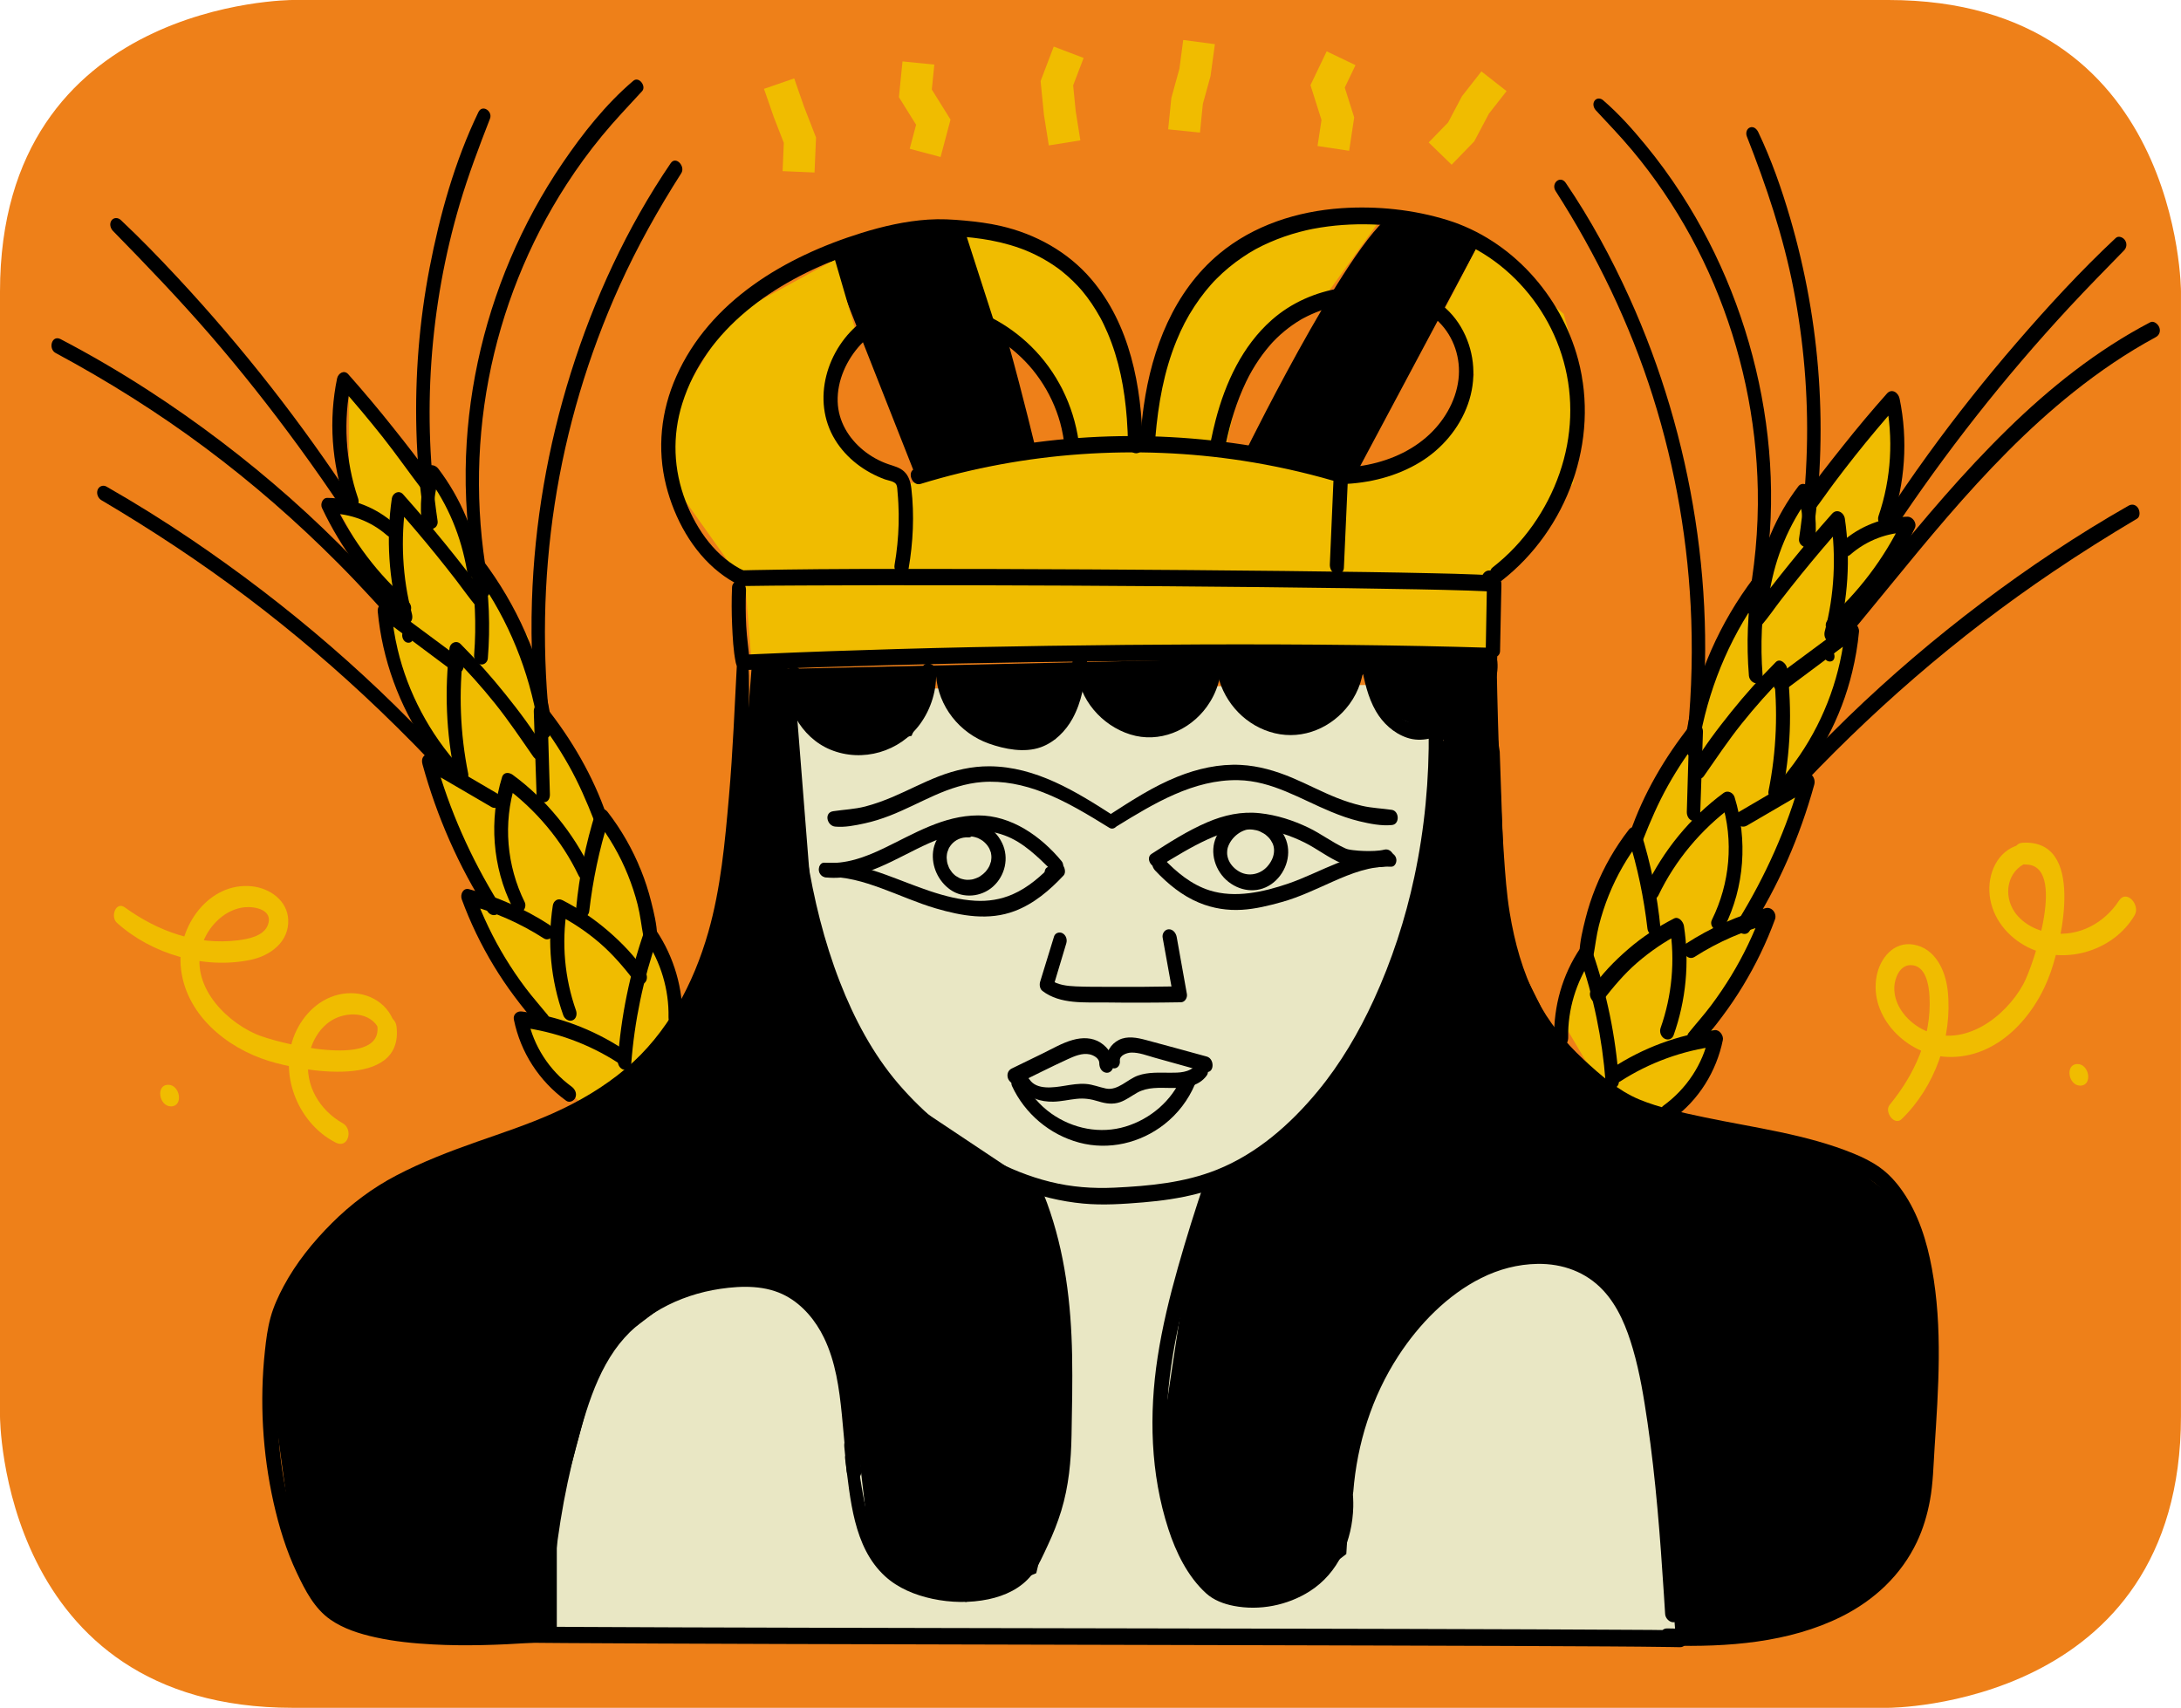 <?xml version="1.0" encoding="utf-8"?>
<!-- Generator: Adobe Illustrator 24.3.0, SVG Export Plug-In . SVG Version: 6.00 Build 0)  -->
<svg version="1.1" xmlns="http://www.w3.org/2000/svg" xmlns:xlink="http://www.w3.org/1999/xlink" x="0px" y="0px"
	 viewBox="0 0 682.34 534.35" style="enable-background:new 0 0 682.34 534.35;" xml:space="preserve">
<style type="text/css">
	.st0{fill:#00913E;}
	.st1{fill:#0154D5;}
	.st2{fill:#EE8019;}
	.st3{fill:#F0BC00;}
	.st4{fill:#E679A6;}
	.st5{fill:#E9E7C4;}
	.st6{fill:#F5C200;}
	.st7{fill:#028B3F;}
	.st8{fill:#DC0816;}
	.st9{fill:#EA7AAC;}
	.st10{fill:#020304;}
	.st11{fill:#049DFF;}
	.st12{clip-path:url(#SVGID_2_);}
	.st13{fill:#1026B0;}
	.st14{fill:#1E1232;}
	.st15{fill:#E49924;}
	.st16{fill:#0491FF;}
	.st17{fill:none;stroke:#62FC06;stroke-width:0.306;stroke-miterlimit:10;}
	.st18{fill:none;stroke:#000000;stroke-width:8.129;stroke-miterlimit:10;}
	.st19{fill:none;stroke:#000000;stroke-width:0.531;stroke-miterlimit:10;}
	.st20{fill:none;stroke:#000000;stroke-width:7.772;stroke-miterlimit:10;}
	.st21{fill:#E7E5C2;}
	.st22{fill:#025BC7;}
	.st23{clip-path:url(#SVGID_4_);}
	.st24{clip-path:url(#SVGID_6_);}
	.st25{fill:#5B1A0E;}
	.st26{fill:#FFFFFF;}
	.st27{fill:#F69225;}
	.st28{fill:#EFEDCA;}
	.st29{fill:#561309;}
	.st30{fill:none;stroke:#000000;stroke-width:10.905;stroke-miterlimit:10;}
	.st31{fill:#EDBCD2;}
	.st32{clip-path:url(#SVGID_8_);}
	.st33{fill:none;stroke:#FBF3A0;stroke-width:1.296;stroke-miterlimit:10;}
	.st34{fill:#1F1332;}
	.st35{fill:#E69B23;}
	.st36{fill:#F08C25;}
	.st37{fill:#5D1A16;}
	.st38{fill:none;stroke:#5AFD06;stroke-width:0.907;stroke-miterlimit:10;}
	.st39{fill:#F3B5A9;}
	.st40{fill:#E4E1BF;}
	.st41{fill:#F3AD17;}
	.st42{clip-path:url(#SVGID_10_);}
	.st43{fill:#EE6807;}
	.st44{clip-path:url(#SVGID_12_);}
	.st45{fill:#C4681F;}
	.st46{fill:#711C13;}
	.st47{clip-path:url(#SVGID_14_);}
	.st48{clip-path:url(#SVGID_14_);fill:#EDBCD2;}
	.st49{clip-path:url(#SVGID_16_);}
	.st50{fill:#DC0816;stroke:#000000;stroke-width:7.822;stroke-miterlimit:10;}
	.st51{fill:#DC0816;stroke:#000000;stroke-width:9.467;stroke-miterlimit:10;}
	.st52{fill:#DC0C18;}
	.st53{fill:#F7B821;}
	.st54{clip-path:url(#SVGID_18_);}
	.st55{fill:none;stroke:#05FF28;stroke-miterlimit:10;}
	.st56{fill:#CA6820;}
	.st57{display:none;fill:none;stroke:#000000;stroke-width:1.5;stroke-linecap:square;stroke-miterlimit:10;}
	.st58{fill:none;stroke:#000000;stroke-width:1.5;stroke-linecap:square;stroke-miterlimit:10;}
	.st59{fill:#008B3F;}
	.st60{fill:#F6C200;}
	.st61{fill:#B76032;}
	.st62{fill:#010101;}
	.st63{fill:#295CA8;}
	.st64{fill:#FEF1E2;}
	.st65{fill:#F39126;}
	.st66{fill:#EDEBC8;}
	.st67{fill:#1D1D1B;}
	.st68{fill:#EC79AC;}
	.st69{fill:#F5A67D;}
	.st70{filter:url(#Adobe_OpacityMaskFilter);}
	.st71{mask:url(#SVGID_19_);}
	.st72{fill:#00913F;}
	.st73{fill:#6C2F10;}
	.st74{fill:#2D57A4;}
	.st75{fill:#893E13;}
	.st76{fill:none;}
</style>
<g id="KUEBIKO_BG">
</g>
<g id="KUEBIKO_FARBE">
</g>
<g id="KUEBIKO">
</g>
<g id="FIREWORK_BG_1_">
</g>
<g id="FIREWORK_FARBE">
</g>
<g id="FIREWORK">
</g>
<g id="PP_FARBE">
</g>
<g id="PAP">
</g>
<g id="NAZAR_BG">
</g>
<g id="NAZAR_COLORS">
</g>
<g id="NAZAR">
</g>
<g id="WIKIQUOTE_BG">
</g>
<g id="WIKIQUOTE_FARBE">
</g>
<g id="WIKIQUOTE">
</g>
<g id="WIKIVOYAGE_BG">
</g>
<g id="WIKIVOYAGE_FARBE_1_">
</g>
<g id="WIKIVOYAGE_1_">
</g>
<g id="HAMSA_BG">
</g>
<g id="HAMSA_FARBE">
</g>
<g id="HAMSA">
</g>
<g id="WWW">
</g>
<g id="FOTO_1_">
</g>
<g id="HUMAN_FIGURE">
</g>
<g id="GLASSES">
</g>
<g id="KINTSUGI">
</g>
<g id="RANGOLI">
</g>
<g id="HENNA">
</g>
<g id="BASKETBALL">
	<g id="Ebene_42">
	</g>
</g>
<g id="RUG">
</g>
<g id="KAABA">
</g>
<g id="WIKINEWS">
</g>
<g id="COMMONS">
</g>
<g id="BIWA">
</g>
<g id="_x2B_">
</g>
<g id="IBIS_OF_THOTH">
</g>
<g id="SERPENT">
</g>
<g id="TREE_BG_1_">
</g>
<g id="TREE_FARBEN">
</g>
<g id="TREE_1_">
</g>
<g id="BAPHO_BG_1_">
</g>
<g id="BAPHO_FARBE">
</g>
<g id="BAPHO">
</g>
<g id="SALAM_BG">
</g>
<g id="SALAM_FARBE">
</g>
<g id="SALAM">
</g>
<g id="PAINTING_EASLE_BG">
</g>
<g id="PAINTING_EASLE_FARBE">
</g>
<g id="PAINTING_EASLE_FARBEN">
</g>
<g id="WHEAT_BG">
</g>
<g id="WHEAT_FARBE">
</g>
<g id="WHEAT">
	<g>
		<path class="st2" d="M91.55,0C91.55,0,0,0,0,91.28v351.79c0,0,0,91.28,91.55,91.28h499.23c0,0,91.55,0,91.55-91.28V91.28
			c0,0,0-91.28-91.55-91.28H91.55z"/>
		<polygon class="st5" points="247.79,225.28 153.67,512.21 543.87,512.21 445.83,214.17 248.85,215.77 		"/>
		<polygon class="st3" points="212.2,316.23 205.2,293.23 200.2,271.23 190.2,255.23 180.2,236.23 170.2,223.23 165.2,199.23 
			151.2,179.23 146.2,163.23 136.2,149.23 129.2,143.23 109.2,121.23 109.2,154.23 105.2,158.23 117.2,180.23 123.2,201.23 
			134.2,233.23 140.2,252.23 155.2,284.23 146.2,282.23 167.2,315.23 164.2,320.23 169.2,334.23 183.2,346.23 202.2,333.23 		"/>
		<polygon class="st3" points="489.2,320.23 496.2,297.23 501.2,275.23 511.2,259.23 521.2,240.23 531.2,227.23 536.2,203.23 
			550.2,183.23 555.2,167.23 565.2,153.23 572.2,147.23 592.2,125.23 592.2,158.23 596.2,162.23 584.2,184.23 578.2,205.23 
			567.2,237.23 561.2,256.23 546.2,288.23 555.2,286.23 534.2,319.23 537.2,324.23 532.2,338.23 518.2,350.23 499.2,337.23 		"/>
		<polygon points="139.2,364.23 111.2,379.23 87.66,407.64 85.2,436.23 91.2,480.23 103.2,504.23 123.2,512.23 174.2,512.23 
			174.2,475.23 188.2,423.23 213.2,404.23 241.2,400.23 258.2,412.23 266.2,433.23 271.98,482.96 283.2,495.23 302.2,501.23 
			324.2,492.23 333.98,451.77 334.2,417.23 331.2,390.23 324.2,371.23 282.2,343.23 261.2,313.23 254.2,285.23 248.2,209.23 
			235.2,208.23 231.2,260.23 220.2,305.23 202.2,333.23 174.2,351.23 		"/>
		<polygon points="248.2,209.23 252.2,227.23 266.2,234.23 285.2,230.23 293.2,211.23 302.2,225.23 315.2,233.23 330.2,231.23 
			339.2,214.23 351.2,226.23 370.2,227.23 382.2,210.23 391.2,222.23 409.2,228.23 427.2,210.23 434.2,223.23 448.2,229.23 
			460.21,237.7 467.2,204.23 		"/>
		<polygon points="450.2,233.23 445.2,272.23 437.2,303.23 422.2,334.23 394.2,363.23 380.2,371.23 371.2,398.23 363.2,451.23 
			369.2,486.23 385.2,501.23 408.2,496.23 421.2,486.23 423.2,454.23 436.2,420.23 461.2,397.23 489.2,392.23 506.2,403.23 
			515.2,430.23 520.2,460.23 524.26,512.21 570.01,505.67 594.2,488.68 603.35,465.15 605.31,435.09 603.2,401.23 597.2,378.23 
			576.2,362.23 546.2,354.23 518.2,350.23 489.2,329.23 471.2,293.23 469.2,235.23 466.2,215.23 		"/>
		<polygon class="st5" points="272.2,271.23 299.2,258.23 317.2,260.23 330.2,272.23 316.2,284.23 295.2,283.23 		"/>
		<polygon class="st5" points="371.2,269.23 396.2,258.23 414.2,264.23 428.2,274.23 412.2,281.23 390.2,286.23 		"/>
		<path d="M258.2,77.23l28,71l38-7c0,0-16-68-23-71C294.2,67.23,258.2,77.23,258.2,77.23z"/>
		<path d="M390.2,140.23c0,0,37-75,48-74c11,1,25,9,25,9l-40,75L390.2,140.23z"/>
		<polygon class="st3" points="235.2,208.23 467.2,204.23 468.2,181.23 492.2,151.23 495.2,119.23 489.2,98.23 463.2,75.23 
			451.2,98.23 461.2,117.23 449.2,140.23 423.2,150.23 383.2,141.23 388.2,119.23 400.73,99.79 414.2,93.23 432.2,68.23 
			402.2,72.23 378.2,86.23 362.2,113.23 361.2,136.23 356.2,139.23 353.2,110.23 339.2,87.23 318.2,74.23 301.2,70.23 311.2,101.23 
			332.2,121.23 336.2,140.23 283.74,151.43 265.2,138.23 259.2,121.23 268.2,105.23 261.2,81.23 228.2,99.23 211.2,127.23 
			211.2,152.23 233.2,183.23 		"/>
		<path class="st3" d="M632.86,264.13c-7.08,1.07-10.75,7.99-10.47,14.76c0.3,7.17,4.74,13.33,10.85,16.85
			c11.66,6.74,27.85,2.17,34.61-9.4c1.84-3.14-2.53-8.17-4.88-4.58c-4.59,7.03-12.45,11.35-20.99,10.22c-4.4-0.58-9-2.81-11.6-6.5
			c-3.77-5.36-2.46-13.07,3.89-15.61C636.97,268.81,635.79,263.68,632.86,264.13L632.86,264.13z"/>
		<path class="st3" d="M594.94,350.16c10.45-10.14,15.96-25.67,14.42-40.16c-0.66-6.26-3.85-13.33-10.76-14.46
			c-6.14-1.01-10.37,4.23-11.46,9.74c-2.55,12.97,9.57,24.86,22,25.41c15.82,0.69,27.73-12.87,32.48-26.66
			c3.5-10.18,10.72-41.45-8.83-40.35c-4.05,0.23-2.88,6.87,0.86,6.82c13.12-0.18,2.63,31.44-0.66,37.46
			c-5.63,10.29-18.56,19.99-30.68,14.51c-5.23-2.36-9.93-7.67-9.66-13.7c0.13-2.78,1.72-6.78,5.07-6.8
			c4.84-0.03,5.76,6.35,5.94,9.89c0.67,12.69-4.62,24.23-12.49,33.86C589.44,347.84,592.65,352.38,594.94,350.16L594.94,350.16z"/>
		<g>
			<path class="st3" d="M650.81,339.68c3.98,0,2.88-6.76-0.86-6.76C645.98,332.93,647.08,339.68,650.81,339.68L650.81,339.68z"/>
		</g>
		<path class="st3" d="M123.65,321.19c-1.63-6.95-8.13-10.94-15.17-10.39c-7.08,0.56-12.75,5.44-15.75,11.66
			c-6.04,12.52,0.06,28.84,12.32,35.05c3.95,2,5.5-4.19,2.2-6.05c-7.28-4.11-11.97-11.9-10.71-20.44c0.68-4.58,3.1-9.14,7.08-11.67
			c4.7-2.99,12.44-2.91,15.05,2.84C119.9,324.89,124.48,324.71,123.65,321.19L123.65,321.19z"/>
		<path class="st3" d="M36.57,288.73c10.96,9.85,27.33,14.63,41.85,11.59c6.18-1.29,12.05-5.64,11.75-12.56
			c-0.26-6.03-5.79-9.87-11.37-10.45c-13.44-1.39-23.26,12.55-22.27,24.88c1.19,14.94,14.16,25.63,27.61,29.78
			c10.62,3.28,42.23,8.98,39.92-10.79c-0.49-4.16-6.33-4.24-5.97,0.25c1.06,13.25-32.08,4.78-38.06,2.12
			c-10.64-4.73-21.27-16.54-16.44-28.95c2.06-5.3,7.07-10.16,12.93-10.73c3.29-0.32,9.07,0.81,7.27,5.58
			c-1.31,3.46-6.18,4.37-9.36,4.76c-12.89,1.6-25.03-2.82-35.36-10.29C36.23,281.88,34.47,286.84,36.57,288.73L36.57,288.73z"/>
		<g>
			<path class="st3" d="M53.49,346.17c3.98,0,2.88-6.76-0.86-6.76C48.65,339.42,49.76,346.17,53.49,346.17L53.49,346.17z"/>
		</g>
		<polygon class="st3" points="254.83,53.97 244.84,53.55 245.22,44.69 242.11,36.7 239.02,27.8 248.47,24.53 251.53,33.33 
			255.3,43.02 		"/>
		<polygon class="st3" points="294.27,49.12 284.61,46.55 286.61,39.04 281.23,30.4 282.36,19.21 292.31,20.21 291.52,28.01 
			297.38,37.42 		"/>
		<polygon class="st3" points="328.13,45.5 326.6,35.89 325.56,25.36 329.67,14.57 339.02,18.13 335.74,26.72 336.54,34.76 
			338,43.92 		"/>
		<polygon class="st3" points="375.42,41.48 365.47,40.47 366.46,30.67 368.99,21.49 370.18,12.51 380.09,13.82 378.72,23.82 
			376.32,32.52 		"/>
		<polygon class="st3" points="422.09,47.18 412.2,45.68 413.44,37.54 409.99,26.64 415.06,16.06 424.08,20.38 420.72,27.4 
			423.67,36.74 		"/>
		<polygon class="st3" points="454.15,51.54 446.97,44.57 453.05,38.31 457.4,30.09 463.47,22.34 471.34,28.51 465.82,35.56 
			461.22,44.24 		"/>
		<path d="M245.31,216.76c-0.47,13.77-0.04,27.57,1.52,41.26c1.6,14.13,4.39,28.19,8.73,41.74c4.13,12.9,9.79,25.51,17.69,36.56
			c7.18,10.05,16.43,18.67,26.64,25.58c11.63,7.87,24.97,13.38,39.02,14.68c6.24,0.58,12.57,0.14,18.8-0.38
			c5.64-0.47,11.25-1.26,16.74-2.67c12.71-3.28,23.86-10.38,33.16-19.53c8.89-8.74,16.13-18.82,21.99-29.81
			c6.39-11.99,11.28-24.73,14.82-37.84c4.05-15.01,6.4-30.48,6.97-46.02c0.15-4.06,0.16-8.12,0.06-12.18
			c-0.03-1.25-1.3-2.51-2.56-2.45c-1.45,0.07-1.93,1.42-1.91,2.64c0.19,15.45-1.26,30.9-4.49,46.01
			c-2.83,13.25-7.07,26.25-12.73,38.56c-4.66,10.14-10.38,19.91-17.5,28.52c-8.56,10.35-19.01,19.56-31.6,24.58
			c-10.21,4.07-21.12,5.07-32,5.59c-6.81,0.32-13.47-0.18-20.11-1.83c-6.54-1.62-12.8-4.16-18.72-7.36
			c-10.91-5.9-20.71-13.93-28.78-23.33c-7.94-9.26-13.86-20.45-18.29-31.85c-4.95-12.72-8.2-26.05-10.34-39.52
			c-2.13-13.45-3.23-27.08-3.4-40.7c-0.04-3.1,0-6.19,0.07-9.29c0.03-1.09-0.51-2.3-1.67-2.57
			C246.39,214.89,245.34,215.69,245.31,216.76L245.31,216.76z"/>
		<path d="M258.5,274.55c11.77,1.11,21.91-6.18,32.16-10.73c4.54-2.01,9.18-3.46,14.15-3.76c3.41-0.21,6.09,0.1,9.38,1.29
			c5.94,2.14,10.52,6.78,15,11.18c2,1.96,4.55-1.15,2.92-3.11c-6.4-7.74-15.7-14.32-26.08-14.29c-10.9,0.03-20.04,5.72-29.54,10.29
			c-5.85,2.81-11.98,5.09-18.57,4.5c-1.22-0.11-1.86,1.42-1.74,2.4C256.33,273.59,257.27,274.43,258.5,274.55L258.5,274.55z"/>
		<g>
			<path d="M328.96,275.46c2.52,0,1.82-4.27-0.54-4.27C325.91,271.19,326.61,275.46,328.96,275.46L328.96,275.46z"/>
		</g>
		<path d="M258.48,274.42c5.95-0.27,11.71,1.48,17.24,3.5c5.69,2.07,11.22,4.59,17.04,6.3c8.09,2.37,16.62,3.91,24.75,0.81
			c5.99-2.28,10.9-6.49,15.23-11.1c0.81-0.87,0.4-2.53-0.28-3.31c-0.64-0.73-2.08-1.39-2.93-0.49c-3.66,3.88-7.81,7.55-12.74,9.7
			c-3.72,1.62-7.65,2.23-11.69,2c-9.71-0.55-18.87-4.84-27.86-8.1c-6.18-2.24-12.68-4.09-19.32-3.68
			C255.34,270.2,256.07,274.53,258.48,274.42L258.48,274.42z"/>
		<path d="M434.67,266.79c-11.44-0.7-21.3,6.15-31.72,9.7c-7.7,2.62-16.51,4.61-24.49,2.11c-5.7-1.79-10.41-5.71-14.45-9.98
			c-0.85-0.9-2.4-0.84-3.11,0.18c-0.8,1.13-0.39,2.63,0.49,3.56c3.92,4.18,8.48,7.93,13.83,10.12c4.24,1.74,8.76,2.46,13.34,2.18
			c4.24-0.26,8.4-1.29,12.48-2.43c5.54-1.55,10.68-4.05,15.92-6.38c5.79-2.57,11.81-4.96,18.26-4.67c1.15,0.05,1.76-1.3,1.64-2.27
			C436.72,267.73,435.83,266.86,434.67,266.79L434.67,266.79z"/>
		<path d="M362.84,271.01c4.9-2.98,9.8-6.02,15.02-8.4c5.13-2.34,10.4-3.93,16.08-3.32c4.94,0.52,9.84,2.14,14.28,4.36
			c3.91,1.96,7.41,4.76,11.46,6.45c2.36,0.99,5.02,1.12,7.54,1.22c2.47,0.1,5.24,0.16,7.61-0.68c2.71-0.97,0.94-5.52-1.78-4.79
			c-1.55,0.42-4.28,0.48-6.28,0.41c-1.14-0.04-2.29-0.11-3.43-0.26c-0.52-0.07-1.06-0.13-1.57-0.26c-0.46-0.11-0.72-0.23-0.94-0.33
			c-3.98-1.81-7.48-4.52-11.42-6.42c-4.79-2.31-9.95-3.98-15.25-4.55c-5.76-0.62-11.15,0.57-16.44,2.83
			c-6.16,2.64-11.83,6.28-17.45,9.9C358.16,268.54,360.54,272.4,362.84,271.01L362.84,271.01z"/>
		<path d="M349.56,258.43c11.43-7.03,23.92-14.6,37.81-14.33c10.61,0.21,19.49,5.93,29,9.86c2.9,1.2,5.86,2.27,8.91,3
			c3.23,0.77,6.89,1.52,10.21,1.18c2.5-0.26,2.3-4.4-0.06-4.75c-3.11-0.46-6.21-0.55-9.29-1.26c-2.66-0.61-5.26-1.45-7.79-2.45
			c-4.81-1.9-9.37-4.35-14.14-6.35c-5.15-2.15-10.42-3.7-16.02-4c-6.77-0.36-13.57,1.18-19.83,3.7
			c-7.54,3.02-14.36,7.47-21.16,11.86C345.25,256.15,347.44,259.74,349.56,258.43L349.56,258.43z"/>
		<path d="M329.77,293c-1.45,4.73-2.91,9.46-4.36,14.19c-0.28,0.91-0.1,2.24,0.72,2.86c5.61,4.27,13.29,3.52,19.96,3.61
			c7.79,0.11,15.58,0.07,23.37-0.06c1.26-0.02,2.07-1.43,1.87-2.58c-1.06-5.95-2.12-11.89-3.19-17.84
			c-0.22-1.22-1.15-2.48-2.52-2.42c-1.27,0.06-2.1,1.41-1.88,2.6c1.07,5.95,2.15,11.89,3.22,17.84c0.62-0.86,1.24-1.72,1.87-2.58
			c-7.3,0.14-14.59,0.18-21.89,0.14c-3.44-0.01-6.89,0.02-10.32-0.13c-2.7-0.12-5.77-0.43-8.01-2.11c0.24,0.95,0.48,1.91,0.72,2.86
			c1.42-4.75,2.85-9.5,4.27-14.24c0.35-1.16-0.07-2.53-1.17-3.14C331.45,291.47,330.12,291.87,329.77,293L329.77,293z"/>
		<path d="M302.4,257.28c-5.35-0.5-9.88,4.07-10.48,9.16c-0.54,4.6,1.63,9.29,5.4,11.94c4.03,2.83,9.67,2.28,13.3-0.94
			c3.83-3.39,5.15-9.01,2.9-13.67c-2.54-5.26-8.5-8.47-14.22-6.5c-2.69,0.93-0.93,5.67,1.78,4.79c0.86-0.28,1.32-0.36,2.31-0.36
			c0.77,0,1.47,0.14,2.4,0.47c0.66,0.23-0.31-0.19,0.3,0.13c0.21,0.11,0.42,0.21,0.62,0.32c0.2,0.11,0.4,0.24,0.59,0.36
			c0.4,0.24,0.15,0.1,0.07,0.04c0.37,0.28,0.72,0.59,1.04,0.93c0.03,0.04,0.53,0.61,0.2,0.2c0.15,0.18,0.29,0.37,0.42,0.56
			c0.13,0.19,0.26,0.39,0.38,0.59c0.04,0.07,0.36,0.75,0.12,0.21c0.16,0.36,0.28,0.72,0.42,1.09c0.26,0.68-0.05-0.47,0.07,0.25
			c0.04,0.23,0.08,0.47,0.11,0.7c0.03,0.24,0.05,0.48,0.05,0.72c-0.01-0.42-0.02,0.23-0.03,0.32c-0.02,0.24-0.06,0.47-0.08,0.71
			c-0.08,0.7,0.13-0.36-0.06,0.32c-0.11,0.38-0.23,0.75-0.38,1.11c0,0-0.32,0.69-0.13,0.31c-0.11,0.21-0.23,0.41-0.35,0.6
			c-0.25,0.39-0.53,0.77-0.83,1.12c-0.13,0.15-0.4,0.41-0.76,0.72c-0.3,0.25-0.61,0.48-0.93,0.69c-0.42,0.27-0.36,0.24-0.92,0.48
			c-0.43,0.18-0.87,0.34-1.32,0.46c-0.2,0.05-0.57,0.12-1.05,0.15c-0.39,0.03-0.79,0.03-1.19,0c0.35,0.03-0.43-0.07-0.39-0.06
			c-0.24-0.04-0.48-0.1-0.72-0.16c-0.2-0.05-0.39-0.12-0.58-0.18c-0.15-0.06-0.14-0.05,0.04,0.02c-0.13-0.06-0.26-0.12-0.39-0.18
			c-0.38-0.19-0.74-0.4-1.1-0.64c0.35,0.23,0.06,0.05-0.02-0.01c-0.16-0.13-0.32-0.27-0.48-0.41c-0.15-0.14-0.3-0.29-0.45-0.44
			c-0.06-0.06-0.49-0.59-0.14-0.14c-0.26-0.33-0.5-0.67-0.72-1.03c-0.11-0.18-0.21-0.36-0.31-0.54c0.3,0.56-0.02-0.06-0.06-0.16
			c-0.14-0.32-0.26-0.65-0.36-0.98c-0.03-0.1-0.19-0.77-0.06-0.15c-0.04-0.2-0.09-0.41-0.12-0.61c-0.07-0.41-0.1-0.82-0.13-1.24
			c0.03,0.57,0.01-0.1,0.01-0.19c0.01-0.24,0.03-0.48,0.06-0.72c0.02-0.17,0.05-0.34,0.08-0.51c0.05-0.26,0.05-0.27,0-0.01
			c0.03-0.13,0.07-0.26,0.11-0.39c0.12-0.39,0.27-0.78,0.44-1.15c-0.19,0.42,0.1-0.18,0.13-0.22c0.14-0.24,0.3-0.47,0.47-0.69
			c1.3-1.7,3.39-2.62,5.53-2.46c1.24,0.09,1.89-1.43,1.77-2.44C304.6,258.26,303.65,257.4,302.4,257.28L302.4,257.28z"/>
		<path d="M392.91,254.96c-5.21-0.78-10.18,2.14-12.38,6.87c-2.26,4.86-0.32,10.84,3.79,14.07c4.24,3.33,9.96,3.68,14.21,0.14
			c4-3.34,5.75-9.17,3.51-14.01c-2.45-5.31-8.33-8.56-14.09-7.14c-1.28,0.32-1.52,2.11-1.14,3.14c0.47,1.26,1.62,1.93,2.92,1.63
			c1.3-0.3,3.21-0.06,4.42,0.48c0.38,0.17,0.76,0.37,1.12,0.59c0.14,0.09,0.29,0.18,0.43,0.27c0.66,0.44-0.3-0.27,0.31,0.23
			c0.79,0.66,1.18,1.08,1.6,1.72c0.77,1.15,1.12,2.35,0.94,3.86c-0.17,1.5-0.9,3-2.09,4.33c-2.17,2.41-5.7,3.22-8.61,1.65
			c-1.44-0.78-2.64-2-3.3-3.33c-0.32-0.64-0.53-1.38-0.61-2.05c-0.07-0.61-0.01-1.57,0.16-2.14c1-3.34,4.62-6.29,8.33-5.83
			c1.17,0.14,2.13-0.52,2.26-1.74C394.82,256.65,394.1,255.14,392.91,254.96L392.91,254.96z"/>
		<path d="M233.5,209.63c14.11-0.61,28.23-1.07,42.34-1.45c15.65-0.42,31.3-0.76,46.96-1c16.2-0.25,32.41-0.41,48.62-0.46
			c15.71-0.06,31.42-0.02,47.12,0.14c14.36,0.14,28.73,0.38,43.08,0.79c1.63,0.05,3.27,0.1,4.9,0.15c3.01,0.1,2.18-5.04-0.65-5.13
			c-14.11-0.44-28.23-0.7-42.35-0.86c-15.65-0.18-31.31-0.23-46.96-0.18c-16.2,0.05-32.41,0.2-48.61,0.44
			c-15.7,0.24-31.41,0.54-47.11,1c-14.36,0.41-28.71,0.91-43.06,1.55c-1.63,0.07-3.26,0.15-4.89,0.22
			C230.05,204.96,230.85,209.75,233.5,209.63L233.5,209.63z"/>
		<path d="M229.03,183.68c-0.17,3.97-0.16,7.96,0.02,11.93c0.18,3.86,0.36,7.89,1.13,11.69c0.24,1.21,1.13,2.47,2.5,2.4
			c1.35-0.06,1.97-1.39,1.87-2.59c-0.31-3.75-0.89-7.47-1.09-11.24c-0.2-3.7-0.21-7.4-0.07-11.1c0.05-1.26-0.61-2.64-1.93-2.97
			C230.27,181.52,229.08,182.46,229.03,183.68L229.03,183.68z"/>
		<path d="M232.5,183.36c6.17-0.1,12.34-0.15,18.51-0.17c8.1-0.04,16.19-0.07,24.29-0.08c9.37-0.02,18.75-0.01,28.12,0.01
			c10.17,0.02,20.33,0.06,30.5,0.11c10.29,0.05,20.59,0.12,30.88,0.2c9.9,0.08,19.79,0.17,29.69,0.27
			c8.97,0.09,17.94,0.2,26.91,0.33c7.39,0.1,14.78,0.22,22.17,0.36c5.3,0.1,10.61,0.22,15.91,0.39c1.67,0.06,3.34,0.12,5,0.2
			c0.56,0.03,1.12,0.06,1.68,0.1c0.21,0.02,0.42,0.04,0.64,0.05c0.54,0.04-0.66-0.18-0.09-0.01c0.93,0.28-0.37-0.31-0.6-0.49
			c0.98,0.76,2.36,0.96,3.17-0.18c0.72-1.02,0.52-2.83-0.5-3.62c-0.95-0.74-1.85-0.76-3.02-0.86c-1.25-0.1-2.5-0.15-3.76-0.21
			c-4.57-0.19-9.15-0.3-13.73-0.4c-6.91-0.16-13.81-0.28-20.72-0.38c-8.59-0.13-17.18-0.24-25.78-0.33
			c-9.78-0.11-19.55-0.2-29.33-0.28c-10.34-0.08-20.68-0.15-31.02-0.21c-10.27-0.06-20.54-0.1-30.8-0.13
			c-9.71-0.03-19.42-0.04-29.13-0.03c-8.48,0.01-16.97,0.01-25.45,0.09c-6.75,0.06-13.51,0.15-20.26,0.28
			c-1.31,0.03-2.61,0.05-3.92,0.09C228.99,178.53,229.8,183.4,232.5,183.36L232.5,183.36z"/>
		<path d="M469.3,203.78c0.11-5.23,0.21-10.46,0.32-15.69c0.03-1.23,0.05-2.47,0.08-3.7c0.03-1.32,0.05-2.48-0.58-3.67
			c-1.19-2.25-4.11-3.36-5.42-0.58c-1.26,2.66,3.22,5.51,4.25,2.38c-0.04,0.07-0.08,0.15-0.12,0.22c-0.31,0.24-0.61,0.48-0.92,0.72
			c-0.75,0.18-1.29,0.02-1.62-0.47c-0.05-0.09-0.08-0.19-0.08-0.3c-0.02-0.11-0.02-0.14-0.01-0.1c0,0.22-0.01,0.44-0.01,0.65
			c-0.02,0.94-0.03,1.89-0.05,2.83c-0.03,1.82-0.07,3.63-0.1,5.45c-0.07,3.71-0.13,7.41-0.2,11.12c-0.02,1.29,0.6,2.7,1.97,3.04
			C468.01,205.99,469.28,205.04,469.3,203.78L469.3,203.78z"/>
		<path d="M233,178.7c-8.92-4.17-15-12.84-18.47-21.8c-3.84-9.93-4.27-20.5-1.06-30.69c7.4-23.5,28.96-38.07,51.1-46.12
			c11.68-4.25,23.85-7.2,36.35-6.04c0.62,0.06,1.24,0.11,1.85,0.17c0.36,0.03,0.72,0.07,1.09,0.11c0.26,0.03-0.62-0.07,0.04,0
			c0.22,0.02,0.44,0.05,0.65,0.07c1.78,0.21,3.55,0.46,5.31,0.79c2.1,0.39,4.19,0.89,6.24,1.49c1.11,0.33,2.21,0.69,3.3,1.09
			c0.26,0.1,0.52,0.19,0.78,0.29c0.16,0.06,0.31,0.12,0.47,0.18c0.52,0.2-0.35-0.14-0.02-0.01c0.61,0.25,1.22,0.51,1.82,0.78
			c2.38,1.07,4.67,2.33,6.85,3.76c0.56,0.37,1.11,0.75,1.66,1.15c0.32,0.23-0.47-0.36,0.04,0.03c0.16,0.12,0.31,0.24,0.47,0.35
			c0.31,0.24,0.62,0.49,0.93,0.73c1.14,0.92,2.23,1.89,3.28,2.91c0.53,0.52,1.05,1.05,1.55,1.59c0.25,0.26,0.49,0.53,0.73,0.8
			c0.14,0.16,0.29,0.33,0.43,0.49c0.08,0.09,0.5,0.59,0.14,0.16c1.07,1.28,2.08,2.62,3.01,4c0.95,1.41,1.84,2.86,2.66,4.35
			c0.24,0.44,0.48,0.89,0.71,1.34c-0.22-0.42,0.3,0.62,0.37,0.76c0.42,0.88,0.83,1.77,1.21,2.66c3.66,8.58,5.34,17.52,6.05,26.85
			c0.21,2.79,0.33,5.58,0.37,8.37c0.02,1.28,1.34,2.57,2.62,2.51c1.48-0.07,1.98-1.46,1.96-2.71c-0.33-18.22-3.95-37.58-16.12-51.81
			c-7.32-8.55-17.43-14.11-28.33-16.61c-3.71-0.85-7.49-1.33-11.28-1.68c-3.8-0.35-7.58-0.56-11.4-0.3
			c-7.09,0.47-14.09,2.08-20.86,4.18c-23.86,7.42-47.39,21.21-57.93,44.91c-4.8,10.79-6.06,22.67-3.16,34.14
			c2.59,10.26,8.19,20.57,16.63,27.18c1.98,1.55,4.09,2.92,6.37,3.98C234.3,184.47,235.53,179.88,233,178.7L233,178.7z"/>
		<path d="M469.76,181.72c20.6-16.04,30.75-43.85,23.97-69.23c-5.35-20.03-20.89-37.42-40.83-43.61
			c-10.61-3.3-22.11-4.49-33.18-3.74c-13.79,0.94-27.52,5.31-38.25,14.24c-14.23,11.84-21.1,29.74-23.64,47.65
			c-0.41,2.86-0.7,5.74-0.89,8.63c-0.08,1.31,0.65,2.75,2,3.09c1.28,0.32,2.43-0.68,2.53-1.95c0.88-10.34,2.66-20.56,6.61-30.2
			c1.61-3.93,3.31-7.25,5.66-10.82c1.06-1.62,2.2-3.18,3.41-4.69c0.54-0.67,1.09-1.32,1.66-1.96c0.77-0.87,0.96-1.08,1.78-1.9
			c2.48-2.5,5.21-4.75,8.12-6.72c2.94-1.99,5.16-3.21,8.49-4.67c3-1.32,6.11-2.39,9.27-3.24c0.72-0.19,1.43-0.37,2.16-0.54
			c0.39-0.09,0.78-0.18,1.18-0.26c0.2-0.04,0.39-0.08,0.59-0.12c0.37-0.08-0.23,0.04,0.39-0.08c1.56-0.29,3.13-0.55,4.71-0.75
			c6.02-0.77,12.12-0.86,18.16-0.38c0.68,0.05,1.36,0.12,2.03,0.18c0.14,0.01,0.55,0.06,0.01,0c0.17,0.02,0.35,0.04,0.52,0.06
			c0.4,0.04,0.8,0.09,1.2,0.14c1.33,0.17,2.66,0.36,3.98,0.58c2.42,0.41,4.82,0.9,7.19,1.51c2,0.51,3.99,1.09,5.94,1.78
			c0.42,0.15,0.84,0.3,1.26,0.46c0.16,0.06,0.33,0.13,0.49,0.19c0.4,0.15-0.57-0.26-0.19-0.08c0.12,0.06,0.25,0.1,0.37,0.15
			c2.62,1.09,5.15,2.41,7.56,3.89c9.68,5.97,17.49,15.06,22.16,25.42c4.91,10.88,6.28,22.84,4.07,34.57
			c-2.24,11.89-8.11,23.21-16.41,31.99c-2.12,2.25-4.43,4.32-6.86,6.23C464.83,179.24,467.43,183.53,469.76,181.72L469.76,181.72z"
			/>
		<path d="M284.26,177.93c1.42-8.21,1.83-16.77,0.87-25.06c-0.23-1.97-0.8-4-2.31-5.38c-1.39-1.27-3.2-1.66-4.93-2.26
			c-2.79-0.96-5.47-2.46-7.76-4.32c-4.68-3.82-7.86-9.11-8.06-15.24c-0.21-6.58,2.81-13.17,7.25-17.92
			c5.96-6.36,14.22-8.84,22.81-8.37c8.74,0.48,17.7,4.33,24.46,9.87c3.95,3.24,7.04,6.7,9.73,10.94c2.66,4.18,4.74,9.1,5.83,13.94
			c0.31,1.38,0.56,2.78,0.76,4.19c0.18,1.27,1.23,2.57,2.61,2.51c1.35-0.06,2.13-1.46,1.95-2.7c-1.61-11.32-6.82-21.89-15.02-29.89
			c-7.16-6.98-16.55-12.01-26.48-13.54c-9.07-1.39-18.66,0.09-26.12,5.71c-11.2,8.44-16.16,24.84-8.58,37.21
			c3.54,5.79,9.26,10.06,15.59,12.37c1.07,0.39,3.08,0.57,3.59,1.69c0.3,0.66,0.28,1.53,0.35,2.24c0.11,1.2,0.2,2.4,0.26,3.61
			c0.23,4.28,0.11,8.58-0.32,12.85c-0.21,2.16-0.51,4.31-0.88,6.45C279.38,179.7,283.7,181.18,284.26,177.93L284.26,177.93z"/>
		<path d="M420.44,177.74c0.42-9.41,0.84-18.83,1.27-28.24c-0.63,0.66-1.27,1.31-1.9,1.97c8.57-0.28,17.09-2.38,24.46-6.86
			c6.82-4.15,12.32-10.61,14.99-18.17c2.68-7.56,2.2-15.74-1.5-22.86c-3.72-7.17-10.39-12.03-18.37-13.25
			c-6.37-0.98-13.32-1.21-19.71-0.21c-8.04,1.26-15.63,4.55-21.77,9.96c-9.21,8.11-14.55,19.68-17.59,31.37
			c-0.53,2.05-1,4.12-1.43,6.19c-0.27,1.3,0.79,2.84,2.04,3.15c1.43,0.35,2.33-0.73,2.59-1.99c1.37-6.65,3.39-13.21,6.33-19.34
			c1.15-2.41,2.52-4.76,4.04-6.99c0.7-1.03,1.45-2.04,2.23-3.01c0.37-0.47,0.76-0.93,1.15-1.38c0.16-0.19,0.33-0.38,0.5-0.57
			c0.06-0.07,0.61-0.67,0.42-0.47c1.52-1.61,3.17-3.09,4.93-4.43c0.81-0.61,1.64-1.2,2.49-1.75c0.41-0.27,0.83-0.52,1.25-0.78
			c0.21-0.12,0.42-0.25,0.63-0.36c-0.41,0.23,0.26-0.14,0.36-0.19c3.13-1.67,6.48-2.9,9.94-3.71c0.36-0.08,0.73-0.16,1.09-0.24
			c-0.6,0.12,0.01,0,0.15-0.03c0.22-0.04,0.44-0.08,0.66-0.12c0.74-0.13,1.49-0.24,2.24-0.33c1.4-0.17,2.8-0.28,4.21-0.34
			c2.16-0.08,4.32-0.03,6.48,0.09c3,0.16,6.02,0.33,8.95,1.06c3.3,0.82,6.21,2.47,8.62,4.86c4.69,4.64,6.88,11.4,6.11,17.91
			c-0.83,7.04-4.77,13.55-10.08,18.14c-5.89,5.1-13.47,8.01-21.14,9.07c-1.96,0.27-3.93,0.43-5.91,0.49c-1,0.03-1.86,0.98-1.9,1.97
			c-0.41,9.42-0.82,18.84-1.22,28.25c-0.06,1.27,0.61,2.67,1.94,3C419.18,179.93,420.38,178.98,420.44,177.74L420.44,177.74z"/>
		<path d="M288.02,151.41c16.3-5,33.13-8.1,50.14-9.3c16.92-1.19,33.97-0.53,50.73,2.06c9.5,1.47,18.91,3.55,28.15,6.22
			c1.28,0.37,2.39-0.73,2.53-1.94c0.15-1.33-0.7-2.7-2-3.08c-16.68-4.81-33.89-7.66-51.22-8.6c-17.21-0.93-34.51,0.09-51.49,3.04
			c-9.67,1.68-19.22,3.96-28.59,6.86C283.58,147.51,285.32,152.23,288.02,151.41L288.02,151.41z"/>
		<path d="M230.6,206.76c-0.76,14.19-1.31,28.39-2.55,42.56c-1.24,14.16-2.54,28.64-6.46,42.35c-4.61,16.13-12.8,31.72-25.79,42.66
			c-6.87,5.79-14.67,10.38-22.86,14.03c-7.72,3.44-15.75,6.09-23.72,8.88c-8.61,3.03-17.14,6.31-25.24,10.55
			c-7.47,3.9-14.17,8.94-20.13,14.89c-5.87,5.85-11.19,12.42-15.11,19.75c-1.67,3.13-3.16,6.37-4.1,9.8
			c-0.93,3.38-1.38,6.9-1.75,10.38c-1.71,15.74-0.77,32.01,2.68,47.46c1.7,7.58,3.98,15.07,7.32,22.1
			c2.57,5.41,5.45,11.08,10.47,14.58c4.14,2.89,9.19,4.46,14.07,5.54c5.91,1.31,11.98,1.91,18.02,2.23
			c10.26,0.55,20.54,0.17,30.78-0.5c1.27-0.08,2.55-0.18,3.82-0.25c3.13-0.17,2.25-5.46-0.67-5.3c-8.46,0.46-16.88,1.04-25.36,1
			c-11.14-0.05-23.22-0.44-33.7-4.63c-0.75-0.3-1.98-0.87-2.88-1.35c-0.45-0.24-0.9-0.5-1.34-0.77c-0.21-0.13-0.42-0.27-0.63-0.41
			c-0.35-0.23-0.48-0.33-0.47-0.32c-0.81-0.61-1.55-1.3-2.24-2.04c-0.33-0.36-0.06-0.06-0.14-0.16c-0.14-0.18-0.27-0.35-0.4-0.53
			c-0.52-0.72-1-1.47-1.47-2.22c-3.86-6.11-6.56-12.9-8.62-19.8c-4.44-14.87-5.98-30.82-5.16-46.29c0.35-6.72,0.83-13.78,3.32-20.1
			c2.84-7.24,7.51-13.76,12.61-19.58c5.41-6.17,11.71-11.7,18.69-16.03c7.51-4.66,15.9-8.02,24.17-11.07
			c16.13-5.95,32.59-10.83,46.84-20.81c14.15-9.91,24.07-24.06,30.18-40.11c5.2-13.65,7.25-28.13,8.77-42.59
			c1.56-14.84,2.76-29.87,2.79-44.8c0.01-2.91-0.06-5.81-0.21-8.72C234.02,205.07,230.73,204.38,230.6,206.76L230.6,206.76z"/>
		<path d="M464.01,205.71c0.1,8.92,0.29,17.85,0.54,26.77c0.42,14.94,0.87,29.93,2.28,44.81c1.54,16.21,5.73,32.7,15.3,46.11
			c4.9,6.87,11,12.74,17.62,17.94c2.76,2.17,5.55,4.46,8.69,6.07c2.78,1.43,5.74,2.5,8.72,3.44c15.13,4.77,31.06,6.59,46.44,10.38
			c6.72,1.66,13.56,3.51,19.62,6.84c0.62,0.34,1.23,0.7,1.83,1.08c0.29,0.18,0.57,0.37,0.85,0.56c0.57,0.38,0.13,0.06,0.66,0.48
			c1.07,0.85,2.05,1.77,2.94,2.81c2.45,2.82,4.39,6.13,5.88,9.54c3.53,8.06,5.02,16.86,5.77,25.58c0.81,9.37,0.68,18.79,0.26,28.18
			c-0.37,8.34-0.93,16.67-1.48,25c-0.13,1.94-0.34,3.87-0.65,5.78c-0.17,1.02-0.36,2.03-0.58,3.04c-0.14,0.63,0.09-0.34-0.07,0.29
			c-0.06,0.25-0.12,0.5-0.18,0.75c-0.14,0.54-0.28,1.07-0.44,1.6c-2.75,9.52-8.15,17.36-16.22,23.3
			c-12.41,9.14-28.6,12.27-43.8,13.22c-5.46,0.34-10.93,0.38-16.39,0.23c-3.16-0.09-2.28,5.29,0.68,5.37
			c18.04,0.5,37.41-0.87,53.83-9.07c10.24-5.11,18.66-12.94,23.6-23.34c1.96-4.13,3.26-8.54,4.09-13.03
			c0.98-5.33,1.08-10.78,1.43-16.18c1.21-18.68,2.6-37.87-0.83-56.4c-1.56-8.46-4.19-16.98-9.15-24.11
			c-2.02-2.9-4.33-5.48-7.22-7.53c-2.48-1.76-5.23-3.11-8.04-4.26c-14.84-6.09-31.16-8.1-46.76-11.38c-6.78-1.42-14.16-3-20.34-5.56
			c-6.57-2.72-12.24-7.69-17.41-12.48c-5.98-5.53-11.08-11.9-14.82-19.16c-4.3-8.32-6.81-17.55-8.33-26.76
			c-0.98-5.96-1.41-12.02-1.82-18.03c-0.53-7.74-0.91-15.5-1.22-23.25c-0.49-12.08-0.83-24.17-1.05-36.26
			c-0.01-0.65-0.02-1.3-0.03-1.96C468.18,203.67,463.98,202.91,464.01,205.71L464.01,205.71z"/>
		<path d="M171.69,511.62c0.92-16.04,2.53-31.95,5.88-47.68c1.61-7.56,3.52-15.08,5.88-22.44c2.14-6.67,4.79-13.24,8.82-19.01
			c7.61-10.89,20.09-17.32,33.06-19.23c6.87-1.01,14.36-1.16,20.63,2.25c5.25,2.85,9.24,7.72,11.82,13.04
			c3.64,7.51,4.78,15.88,5.6,24.1c0.32,3.16,0.6,6.32,0.88,9.49c0.06,0.63,0.11,1.27,0.16,1.9c0.01,0.15,0.01,0.3,0.03,0.45
			c0.05,0.37,0.09-1.01,0.14-1.14c1.19-0.25,2.39-0.5,3.58-0.75c0,0,0,0,0,0c0.26,0.39,0.51,0.78,0.77,1.17
			c0.39,1.12,0.15,0.66,0.11,0.23c-0.03-0.26-0.06-0.52-0.1-0.79c-0.13-1.05-0.25-2.02-1.07-2.84c-1.2-1.2-2.93-0.71-3.58,0.75
			c-0.35,0.79-0.1,1.96-0.03,2.8c0.18,2.13,0.38,4.27,0.61,6.4c0.13,1.28,1.27,2.59,2.63,2.53c1.43-0.07,2.07-1.47,1.97-2.72
			c-0.16-2.04-0.35-4.07-0.52-6.11c-0.04-0.43-0.07-0.86-0.11-1.29c-0.09-1.01-0.02,0.51-0.16,0.84c-1.19,0.25-2.38,0.5-3.58,0.75
			c0,0,0,0,0,0c-0.26-0.39-0.51-0.78-0.77-1.17c-0.39-1.12-0.15-0.66-0.11-0.23c0.03,0.26,0.06,0.52,0.09,0.79
			c0.13,1.06,0.25,2.02,1.07,2.84c1.2,1.2,2.93,0.71,3.58-0.75c0.36-0.81,0.09-2.07,0.02-2.94c-0.2-2.32-0.41-4.63-0.63-6.95
			c-0.75-8.13-1.61-16.35-4.27-24.11c-2.24-6.52-5.94-12.76-11.19-17.3c-5.8-5.01-12.96-7.15-20.56-7.1
			c-13.98,0.09-28.76,5.41-38.65,15.48c-10.84,11.05-15.07,26.72-18.63,41.35c-3.98,16.38-6.66,33.24-7.23,50.11
			c-0.07,2.1-0.1,4.19-0.1,6.29c0,1.14,0.52,2.38,1.74,2.68C170.58,513.58,171.63,512.73,171.69,511.62L171.69,511.62z"/>
		<path d="M160.57,513.91c5.53,0.11,11.06,0.14,16.59,0.18c9.66,0.07,19.33,0.11,28.99,0.15c12.74,0.05,25.47,0.1,38.21,0.14
			c14.91,0.05,29.83,0.09,44.74,0.12c15.97,0.04,31.94,0.08,47.92,0.12c16.16,0.04,32.32,0.08,48.48,0.12
			c15.28,0.04,30.56,0.08,45.84,0.12c13.4,0.04,26.79,0.08,40.19,0.13c10.47,0.04,20.94,0.08,31.41,0.15
			c6.63,0.04,13.26,0.09,19.89,0.19c0.91,0.01,1.83,0.03,2.74,0.05c3.12,0.06,2.25-5.24-0.67-5.3c-5.53-0.11-11.06-0.12-16.59-0.15
			c-9.66-0.05-19.33-0.1-28.99-0.14c-12.74-0.05-25.47-0.08-38.21-0.12c-14.91-0.04-29.83-0.07-44.74-0.1
			c-15.97-0.03-31.94-0.06-47.91-0.09c-16.16-0.03-32.32-0.06-48.48-0.09c-15.28-0.03-30.56-0.06-45.84-0.1
			c-13.4-0.03-26.79-0.07-40.19-0.11c-10.47-0.04-20.94-0.07-31.41-0.13c-6.63-0.04-13.26-0.07-19.89-0.16
			c-0.91-0.01-1.83-0.03-2.74-0.04C156.94,508.77,157.77,513.85,160.57,513.91L160.57,513.91z"/>
		<path d="M423.38,466.78c1.19-15.06,5.83-29.8,14.08-42.49c6.49-9.99,15.44-19.18,26.01-24.44c5.48-2.73,11.38-4.3,17.52-4.4
			c7.83-0.13,15.22,2.52,20.59,8.3c4.72,5.07,7.38,11.78,9.29,18.34c2.19,7.51,3.43,15.31,4.57,23.04c2.6,17.76,3.95,35.7,5.11,53.6
			c0.14,2.1,0.27,4.19,0.4,6.29c0.08,1.3,1.32,2.62,2.66,2.56c1.46-0.07,2.07-1.48,1.99-2.75c-1.17-18.48-2.44-36.98-4.91-55.33
			c-1.14-8.48-2.49-16.97-4.57-25.28c-1.83-7.29-4.42-14.64-8.88-20.76c-4.85-6.66-11.82-11.33-20.01-12.68
			c-7.31-1.2-15-0.23-21.88,2.49c-11.51,4.56-21.18,13.33-28.49,23.17c-9.29,12.51-15.03,27.48-17.17,42.88
			c-0.29,2.12-0.51,4.24-0.67,6.37c-0.09,1.25,0.64,2.65,1.92,2.97C422.17,468.95,423.28,468,423.38,466.78L423.38,466.78z"/>
		<path d="M264.39,456.31c1.66,12.54,2.52,27.73,12.5,36.87c4.08,3.74,9.45,5.92,14.8,7.06c5.76,1.23,11.77,1.35,17.54,0.15
			c5.13-1.07,10.18-3.39,13.5-7.59c2.16-2.73,3.62-6.2,5.09-9.33c1.64-3.49,3.07-7.07,4.2-10.76c2.36-7.74,3.07-15.56,3.22-23.61
			c0.16-8.33,0.33-16.67,0.18-25c-0.3-16.21-2.24-32.39-7.84-47.69c-0.73-2-1.52-3.98-2.38-5.93c-0.49-1.1-1.62-2.1-2.9-1.62
			c-1.2,0.45-1.59,2.01-1.13,3.12c3,7.27,5.43,14.72,6.97,22.44c1.49,7.45,2.27,15.03,2.64,22.61c0.37,7.67,0.31,15.34,0.18,23.02
			c-0.13,7.86,0.03,15.8-1.42,23.56c-1.33,7.13-4,13.93-7.27,20.39c-1.19,2.35-2.5,5.01-4.27,6.67c-1.75,1.64-3.57,2.69-5.76,3.55
			c-4.88,1.93-10.28,2.32-15.47,1.87c-5.02-0.43-10.12-1.82-14.43-4.42c-2.09-1.26-4-2.96-5.57-5.11c-1.71-2.35-2.95-4.96-3.93-7.7
			c-2.1-5.89-3.03-12.16-4.02-18.3c-0.24-1.47-0.53-2.94-0.82-4.41c-0.2-1-0.93-2.03-2.06-1.98
			C264.86,454.22,264.26,455.33,264.39,456.31L264.39,456.31z"/>
		<path d="M419.21,466.32c0.25,5.51-0.38,11.04-2.52,16.08c-1.63,3.82-4.23,7.22-7.55,9.78c-1.76,1.36-3.03,2.12-4.86,2.97
			c-1.81,0.84-3.71,1.5-5.65,1.98c-0.23,0.06-0.46,0.11-0.69,0.16c-0.11,0.02-0.75,0.16-0.31,0.07c-0.46,0.09-0.92,0.17-1.38,0.24
			c-0.94,0.14-1.88,0.25-2.82,0.31c-0.91,0.06-1.83,0.08-2.74,0.06c-0.4-0.01-0.8-0.02-1.19-0.05c-0.21-0.01-0.42-0.03-0.63-0.04
			c-0.18-0.01-0.79-0.08-0.31-0.03c-1.6-0.19-3.19-0.5-4.72-1c-0.32-0.1-0.63-0.22-0.94-0.33c-0.04-0.01,0.37,0.17-0.06-0.03
			c-0.18-0.08-0.35-0.16-0.53-0.24c-0.6-0.29-1.16-0.62-1.72-0.98c-0.16-0.1-0.54-0.44,0.03,0.03c-0.11-0.09-0.23-0.18-0.34-0.27
			c-0.3-0.26-0.58-0.53-0.86-0.81c-1.23-1.26-2.35-2.61-3.36-4.05c-2.12-2.99-3.78-6.25-5.12-9.67c-2.86-7.33-4.44-15.24-5.3-23.05
			c-0.98-8.85-0.74-17.76,0.32-26.59c2.18-18.17,7.69-35.71,13.28-53.06c0.69-2.14,1.38-4.27,2.03-6.42
			c0.38-1.25-0.08-2.74-1.26-3.4c-1.1-0.61-2.47-0.14-2.89,1.07c-3.11,9.09-5.98,18.29-8.6,27.54c-2.61,9.21-4.88,18.54-6.34,28
			c-2.75,17.89-2.27,36.53,3.36,53.86c2.36,7.27,6.04,14.82,11.77,20.05c2.37,2.17,5.56,3.36,8.67,3.96
			c8.09,1.57,16.8-0.15,23.74-4.55c9.05-5.74,13.4-16,13.66-26.46c0.04-1.77-0.07-3.55-0.21-5.32c-0.09-1.11-1.11-2.23-2.27-2.18
			C419.65,464.03,419.16,465.23,419.21,466.32L419.21,466.32z"/>
		<path d="M197.48,332.87c1.02-13.38,3.77-26.55,8.19-39.21c-1.25,0.07-2.5,0.14-3.75,0.21c4.8,7.18,7.4,15.74,7.23,24.39
			c-0.02,1.27,0.59,2.66,1.94,3c1.18,0.29,2.43-0.65,2.46-1.89c0.18-10.01-2.63-19.87-8.22-28.2c-0.93-1.39-3.13-1.59-3.75,0.21
			c-4.53,13.05-7.32,26.67-8.29,40.45c-0.09,1.21,0.61,2.55,1.85,2.86C196.31,334.97,197.39,334.05,197.48,332.87L197.48,332.87z"/>
		<path d="M194.98,328.27c-9.52-6.26-20.44-10.35-31.75-11.79c-1.47-0.19-2.79,0.96-2.46,2.55c2.09,10.26,7.91,19.25,16.38,25.39
			c1.04,0.75,2.49,0.01,2.89-1.07c0.49-1.34-0.2-2.62-1.26-3.4c-6.91-5.01-11.89-12.75-13.59-21.11c-0.82,0.85-1.64,1.7-2.46,2.55
			c10.96,1.4,21.43,5.18,30.7,11.18c1.03,0.67,2.38,0.05,2.78-1.03C196.66,330.3,196.04,328.96,194.98,328.27L194.98,328.27z"/>
		<path d="M180.21,316.17c-3.59-10.17-4.53-21.07-2.85-31.72c-1.01,0.56-2.01,1.12-3.02,1.67c4.77,2.46,9.24,5.44,13.31,8.95
			c4.09,3.54,7.49,7.55,10.8,11.81c0.74,0.95,2.04,1.59,3.13,0.74c1.05-0.82,1-2.44,0.33-3.47c-3.13-4.78-7.3-9.1-11.62-12.83
			c-4.37-3.77-9.18-7.03-14.32-9.66c-1.44-0.74-2.78,0.16-3.02,1.67c-1.79,11.5-0.63,23.36,3.27,34.32c0.4,1.12,1.67,2.06,2.87,1.61
			C180.32,318.8,180.6,317.28,180.21,316.17L180.21,316.17z"/>
		<path d="M184.34,285.13c1.13-9.71,3.12-19.3,6.07-28.62c-1.25,0.07-2.51,0.14-3.76,0.21c4.02,5.23,7.34,10.95,9.8,17.07
			c1.22,3.03,2.25,6.13,3.05,9.3c0.82,3.24,1.16,6.52,1.77,9.79c0.22,1.2,1.13,2.44,2.47,2.37c1.38-0.06,1.88-1.38,1.85-2.56
			c-0.11-3.52-1-7.11-1.85-10.51c-0.84-3.37-1.91-6.69-3.21-9.91c-2.63-6.53-6.15-12.7-10.46-18.26c-0.97-1.25-3.16-1.72-3.76,0.21
			c-3.03,9.73-5.1,19.74-6.05,29.89c-0.11,1.17,0.61,2.48,1.8,2.77C183.25,287.17,184.21,286.26,184.34,285.13L184.34,285.13z"/>
		<path d="M171.76,289.29c-7.69-4.97-16.16-8.7-25.01-11.08c-1.9-0.51-2.83,1.68-2.28,3.19c2.66,7.26,6.05,14.27,10.06,20.88
			c1.97,3.24,4.09,6.39,6.36,9.42c2.34,3.12,4.78,6.3,7.56,9.04c2.01,1.97,4.54-1.14,2.93-3.12c-2.34-2.89-4.82-5.65-7.06-8.64
			c-2.23-2.98-4.32-6.06-6.25-9.24c-3.83-6.29-7-12.94-9.56-19.85c-0.76,1.06-1.52,2.13-2.28,3.19c8.5,2.25,16.54,5.8,23.94,10.55
			c1.04,0.67,2.4,0.06,2.81-1.04C173.45,291.34,172.83,289.98,171.76,289.29L171.76,289.29z"/>
		<path d="M164.17,282.3c-5.65-11.41-6.82-24.73-3.01-36.9c-1.11,0.23-2.22,0.46-3.33,0.7c9.79,7.25,17.86,16.75,23.14,27.75
			c0.52,1.08,1.59,2.1,2.89,1.62c1.15-0.43,1.65-2.03,1.13-3.11c-5.65-11.79-14.03-22.17-24.58-29.93c-1.1-0.81-2.83-0.94-3.33,0.7
			c-4.13,13.34-3.05,28.12,3.2,40.64c0.52,1.04,1.53,2.04,2.8,1.57C164.18,284.91,164.68,283.34,164.17,282.3L164.17,282.3z"/>
		<path d="M155.37,248.16c-6.79-3.98-13.57-7.96-20.36-11.94c-0.77-0.45-1.78-0.33-2.39,0.33c-0.69,0.75-0.69,1.7-0.43,2.63
			c4.45,16.19,11.29,31.9,20.38,46.04c0.64,1,2.07,1.52,3.08,0.73c1.05-0.83,0.96-2.39,0.32-3.42
			c-8.65-14.01-15.34-28.98-19.74-44.86c-0.94,0.99-1.88,1.98-2.82,2.96c6.79,3.96,13.58,7.93,20.37,11.89
			c1.07,0.63,2.4,0.09,2.83-1.05C157.05,250.27,156.47,248.81,155.37,248.16L155.37,248.16z"/>
		<path d="M172.04,248.54c-0.26-8.69-0.52-17.38-0.77-26.08c-1.27,0.47-2.54,0.94-3.81,1.42c3.92,4.96,7.45,10.21,10.54,15.72
			c3.06,5.46,5.53,11.15,7.81,16.98c0.43,1.1,1.63,2.05,2.85,1.6c1.24-0.46,1.5-1.96,1.12-3.07c-4.2-12.23-10.94-23.79-18.97-33.87
			c-1.51-1.9-3.89-1-3.81,1.42c0.29,8.69,0.58,17.38,0.87,26.07c0.04,1.17,1.21,2.35,2.39,2.29
			C171.59,250.94,172.07,249.68,172.04,248.54L172.04,248.54z"/>
		<path d="M146.49,242.11c-2.53-12.58-3.03-25.46-1.48-38.19c-1.16,0.43-2.32,0.86-3.48,1.29c4.73,4.76,9.23,9.76,13.42,15.01
			c4.24,5.31,8,10.91,11.87,16.49c0.66,0.95,2,1.5,3,0.71c1.04-0.82,0.91-2.31,0.31-3.34c-3.49-5.95-7.74-11.55-12.05-16.92
			c-4.37-5.45-9.03-10.68-13.96-15.64c-1.3-1.31-3.27-0.43-3.48,1.29c-1.6,13.14-1.05,26.51,1.64,39.47
			c0.24,1.16,1.08,2.38,2.41,2.31C145.88,244.55,146.72,243.25,146.49,242.11L146.49,242.11z"/>
		<path d="M143.82,239.94c-9.36-10.36-16.21-23.17-19.42-36.78c-0.93-3.95-1.57-7.95-1.93-11.99c-1.14,0.64-2.28,1.27-3.42,1.91
			c7.51,5.61,15.03,11.22,22.54,16.83c0.97,0.72,2.29,0.95,3.09-0.18c0.69-0.98,0.52-2.78-0.49-3.53
			c-7.53-5.59-15.06-11.17-22.59-16.76c-1.66-1.23-3.62-0.23-3.42,1.91c1.41,14.93,6.7,29.48,15.18,41.85
			c2.44,3.56,5.18,6.9,8.13,10.05c0.75,0.8,2.13,0.74,2.76-0.16C144.98,242.08,144.59,240.78,143.82,239.94L143.82,239.94z"/>
		<path d="M152.62,206.01c0.8-9.87,0.42-19.82-1.19-29.59c-1.3,0.48-2.6,0.97-3.9,1.45c10.17,13.49,16.98,29.08,20.21,45.64
			c0.23,1.2,1.13,2.45,2.49,2.39c1.26-0.06,2.06-1.39,1.86-2.57c-3.04-17.41-10.45-34.11-21.12-48.17c-0.6-0.79-1.58-1.4-2.6-1.02
			c-0.95,0.35-1.46,1.5-1.3,2.47c1.57,9.37,2,18.86,1.26,28.33c-0.1,1.23,0.63,2.61,1.9,2.92
			C151.43,208.15,152.52,207.21,152.62,206.01L152.62,206.01z"/>
		<path d="M128.86,192.03c-3.01-11.38-3.57-23.33-1.87-34.96c-1.17,0.43-2.34,0.87-3.5,1.3c4.47,5.02,8.82,10.14,13.05,15.36
			c2.11,2.6,4.18,5.23,6.23,7.88c2.12,2.75,4.1,5.63,6.35,8.27c0.71,0.83,2.12,0.8,2.83,0.03c0.81-0.88,0.74-2.2,0.12-3.17
			c-1.83-2.87-4.07-5.54-6.16-8.24c-2.1-2.71-4.23-5.4-6.39-8.06c-4.36-5.37-8.84-10.63-13.43-15.79c-1.28-1.44-3.26-0.34-3.5,1.3
			c-1.83,12.54-0.95,25.3,2.37,37.52c0.3,1.12,1.69,1.99,2.81,1.57C129.04,194.58,129.16,193.15,128.86,192.03L128.86,192.03z"/>
		<path d="M123.47,163.96c-5.81-5.21-13.28-8.12-21.08-8.18c-1.51-0.01-2.22,1.96-1.66,3.15c3,6.32,6.57,12.34,10.8,17.92
			c2.08,2.75,4.3,5.4,6.65,7.94c1.15,1.24,2.33,2.46,3.54,3.63c1.27,1.24,2.65,2.85,4.29,3.59c2.08,0.94,3.3-1.48,2.22-3.16
			c-0.94-1.46-2.43-2.56-3.67-3.76c-1.16-1.13-2.3-2.28-3.41-3.46c-2.22-2.37-4.31-4.84-6.27-7.43c-3.95-5.21-7.4-10.82-10.21-16.73
			c-0.55,1.05-1.11,2.1-1.66,3.15c6.58,0.05,13.06,2.48,18.01,6.83C123.36,169.52,125.51,165.8,123.47,163.96L123.47,163.96z"/>
		<path d="M135.85,163.95c-0.46-5,0.1-10.11,1.57-14.91c-1.22,0.07-2.44,0.13-3.67,0.2c6.46,8.71,10.51,18.62,12.35,29.28
			c0.2,1.18,1.12,2.4,2.43,2.34c1.27-0.06,1.97-1.36,1.82-2.52c-1.5-11.43-6.3-22.59-13.26-31.74c-0.92-1.21-3.12-1.68-3.67,0.2
			c-1.65,5.67-2.12,11.45-1.44,17.31C132.28,166.81,136.12,166.86,135.85,163.95L135.85,163.95z"/>
		<path d="M112.03,155.94c-4-11.72-4.68-24.33-2.18-36.44c-1.17,0.43-2.33,0.87-3.5,1.3c4.61,5.19,9.07,10.51,13.38,15.95
			c4.35,5.49,8.33,11.25,12.6,16.79c0.72,0.94,2.01,1.56,3.07,0.73c1.03-0.81,0.98-2.39,0.32-3.41c-3.87-5.98-8.42-11.63-12.84-17.2
			c-4.49-5.65-9.14-11.17-13.92-16.56c-1.33-1.5-3.17-0.27-3.5,1.3c-2.68,12.96-1.7,26.52,2.62,39.02c0.38,1.11,1.65,2.03,2.84,1.59
			C112.15,158.54,112.41,157.05,112.03,155.94L112.03,155.94z"/>
		<path d="M153.21,184.74c-4.36-21.77-4.5-44.3-0.34-66.11c4.11-21.6,12.43-42.48,24.38-60.94c3.4-5.26,7.1-10.33,11.08-15.17
			c3.98-4.85,8.32-9.38,12.56-14c1.39-1.51-0.98-4.73-2.74-3.25c-8.61,7.3-15.84,16.49-22.17,25.79
			c-6.41,9.41-11.87,19.48-16.32,29.95c-8.82,20.76-13.7,43.38-13.97,65.94c-0.15,12.79,1.12,25.49,4.08,37.94
			c0.23,0.95,0.86,1.94,1.97,1.89C152.72,186.74,153.4,185.67,153.21,184.74L153.21,184.74z"/>
		<path d="M172.27,228.8c-2.73-23.63-2.34-47.59,1.27-71.1c3.62-23.51,10.46-46.52,20.26-68.19c5.54-12.26,12.11-23.99,19.35-35.33
			c1.35-2.12-1.69-5.51-3.32-3.11c-13.65,20.05-24,42.5-31.25,65.62c-7.24,23.07-11.39,47.14-12.16,71.31
			c-0.44,13.69,0.24,27.39,2.07,40.97C168.84,231.57,172.6,231.64,172.27,228.8L172.27,228.8z"/>
		<g>
			<path d="M127.78,201.1c2.31,0,1.67-3.91-0.5-3.91C124.98,197.18,125.62,201.1,127.78,201.1L127.78,201.1z"/>
		</g>
		<path d="M129.75,196.46c-11.78-14.58-24.85-28.07-38.87-40.51c-14.01-12.42-28.98-23.79-44.7-33.96c-8.82-5.7-17.89-11-27.2-15.87
			c-2.8-1.46-3.98,3.04-1.57,4.33c16.25,8.74,31.94,18.58,46.74,29.61c14.8,11.03,28.73,23.19,41.74,36.28
			c7.34,7.39,14.37,15.1,21.13,23.01C128.72,201.35,131.24,198.29,129.75,196.46L129.75,196.46z"/>
		<path d="M142.83,240.9c-12.24-13.7-25.38-26.58-39.27-38.61c-13.92-12.06-28.58-23.27-43.83-33.59
			c-8.6-5.81-17.41-11.31-26.43-16.46c-1.05-0.6-2.35-0.1-2.76,1.03c-0.44,1.19,0.13,2.62,1.21,3.25
			c15.69,9.27,30.94,19.32,45.49,30.31c14.53,10.97,28.4,22.82,41.55,35.42c7.44,7.13,14.65,14.49,21.64,22.06
			c0.77,0.83,2.2,0.76,2.85-0.16C144.02,243.1,143.61,241.77,142.83,240.9L142.83,240.9z"/>
		<path d="M136.91,163.03c-2.45-16.5-3.11-33.25-1.95-49.88c1.17-16.72,4.13-33.3,8.89-49.37c2.68-9.05,6.03-17.87,9.45-26.66
			c0.9-2.31-2.4-4.59-3.63-2.03c-7.38,15.31-12.07,32.1-15.28,48.76c-3.22,16.72-4.57,33.76-4.12,50.78
			c0.25,9.57,1.15,19.12,2.61,28.58c0.17,1.12,1.07,2.27,2.3,2.21C136.38,165.36,137.07,164.13,136.91,163.03L136.91,163.03z"/>
		<path d="M110.88,157.54c-16.36-25.05-34.87-48.71-55.26-70.62c-5.78-6.21-11.68-12.3-17.86-18.11c-0.83-0.78-2.18-0.81-2.87,0.16
			c-0.73,1.02-0.37,2.44,0.45,3.28c10.4,10.62,20.69,21.34,30.42,32.58c9.68,11.19,18.85,22.81,27.58,34.75
			c4.92,6.73,9.69,13.56,14.3,20.51c0.62,0.94,1.96,1.45,2.92,0.69C111.56,160.02,111.51,158.51,110.88,157.54L110.88,157.54z"/>
		<path d="M506.48,338.14c-0.98-13.79-3.79-27.43-8.32-40.49c-0.53-1.51-2.72-2.51-3.79-0.92c-5.58,8.31-8.32,18.07-8.14,28.05
			c0.02,1.23,1.28,2.47,2.51,2.41c1.42-0.07,1.9-1.4,1.88-2.6c-0.17-8.68,2.49-17.34,7.31-24.53c-1.26-0.31-2.52-0.61-3.79-0.92
			c4.41,12.65,7.14,25.81,8.16,39.17C502.52,341.25,506.7,341.28,506.48,338.14L506.48,338.14z"/>
		<path d="M506.92,338.34c9.07-5.87,19.47-9.64,30.19-11.01c-0.84-1.02-1.69-2.05-2.53-3.07c-1.78,8.71-7.01,16.5-14.18,21.69
			c-2.25,1.63,0.39,5.98,2.81,4.23c8.22-5.95,13.78-14.9,15.8-24.8c0.27-1.33-1.05-3.26-2.53-3.07
			c-11.54,1.47-22.54,5.58-32.26,11.97C501.98,335.74,504.51,339.9,506.92,338.34L506.92,338.34z"/>
		<path d="M523.59,323.93c3.89-10.94,5.01-22.77,3.23-34.25c-0.19-1.23-1.6-3.06-3.09-2.3c-5.13,2.63-9.96,5.81-14.33,9.58
			c-4.29,3.7-8.5,7.99-11.6,12.75c-1.48,2.28,1.64,5.86,3.59,3.37c3.35-4.27,6.7-8.32,10.82-11.88c4.06-3.51,8.52-6.57,13.29-9.03
			c-1.03-0.77-2.06-1.53-3.09-2.3c1.69,10.68,0.7,21.6-2.89,31.79c-0.42,1.2,0.11,2.7,1.24,3.32
			C521.85,325.58,523.17,325.1,523.59,323.93L523.59,323.93z"/>
		<path d="M519.49,290.41c-0.95-10.16-3.05-20.17-6.08-29.92c-0.51-1.65-2.67-2.37-3.8-0.92c-4.3,5.54-7.81,11.67-10.43,18.18
			c-1.27,3.16-2.33,6.4-3.16,9.71c-0.86,3.45-1.76,7.1-1.87,10.67c-0.04,1.25,0.6,2.62,1.91,2.95c1.32,0.33,2.2-0.68,2.42-1.86
			c0.61-3.22,0.94-6.45,1.75-9.64c0.82-3.23,1.85-6.41,3.1-9.5c2.47-6.15,5.8-11.9,9.84-17.16c-1.27-0.31-2.53-0.61-3.8-0.92
			c2.95,9.31,4.92,18.89,6.05,28.59c0.13,1.13,1.11,2.29,2.32,2.23C519.01,292.75,519.6,291.52,519.49,290.41L519.49,290.41z"/>
		<path d="M530.16,299.4c7.39-4.74,15.51-8.24,23.99-10.49c-0.98-1.18-1.96-2.36-2.95-3.53c-2.57,6.93-5.75,13.61-9.6,19.93
			c-1.94,3.18-4.02,6.26-6.25,9.24c-2.23,2.99-4.73,5.74-7.06,8.64c-1.41,1.77,1.2,5.5,3.09,3.67c2.79-2.7,5.22-5.85,7.54-8.96
			c2.27-3.03,4.4-6.18,6.36-9.42c4-6.59,7.38-13.56,10.03-20.8c0.68-1.85-0.96-4.07-2.95-3.53c-8.86,2.37-17.25,6.16-24.95,11.14
			C525.17,296.75,527.72,300.96,530.16,299.4L530.16,299.4z"/>
		<path d="M539.53,290.02c6.26-12.53,7.26-27.28,3.14-40.62c-0.43-1.39-2.15-2.24-3.39-1.33c-10.51,7.73-18.89,18.03-24.52,29.78
			c-1.2,2.51,2.7,5.17,4.09,2.29c5.3-11.05,13.37-20.62,23.2-27.91c-1.13-0.44-2.26-0.89-3.39-1.33
			c3.81,12.17,2.56,25.52-3.08,36.91C534.37,290.22,538.15,292.78,539.53,290.02L539.53,290.02z"/>
		<path d="M546.57,258.3c6.79-3.96,13.59-7.93,20.38-11.89c-1.15-1.08-2.29-2.16-3.44-3.24c-4.41,15.91-11.13,30.9-19.78,44.94
			c-0.68,1.11-0.48,2.6,0.48,3.49c0.86,0.8,2.36,0.91,3.06-0.17c9.08-14.1,15.9-29.8,20.34-45.96c0.57-2.09-1.28-4.51-3.44-3.24
			c-6.78,3.98-13.57,7.96-20.35,11.93c-1.11,0.65-0.92,2.51-0.32,3.41C544.24,258.68,545.45,258.95,546.57,258.3L546.57,258.3z"/>
		<path d="M531.91,255.03c0.29-8.69,0.58-17.38,0.87-26.06c0.07-1.98-2.25-4.22-3.88-2.17c-8.01,10.06-14.77,21.59-18.94,33.79
			c-0.88,2.56,2.87,5.23,4.04,2.26c2.29-5.85,4.77-11.57,7.84-17.06c3.09-5.51,6.62-10.77,10.54-15.72
			c-1.29-0.72-2.59-1.45-3.88-2.17c-0.26,8.7-0.52,17.39-0.77,26.09c-0.04,1.21,0.57,2.53,1.85,2.85
			C530.71,257.11,531.87,256.21,531.91,255.03L531.91,255.03z"/>
		<path d="M557.5,248.61c2.69-12.96,3.23-26.31,1.62-39.45c-0.17-1.4-2.16-3.41-3.56-1.99c-4.91,4.95-9.58,10.13-13.94,15.57
			c-4.31,5.37-8.58,10.97-12.05,16.93c-0.64,1.1-0.48,2.52,0.47,3.41c0.86,0.8,2.26,0.86,2.98-0.17
			c3.89-5.56,7.63-11.18,11.87-16.48c4.21-5.26,8.69-10.3,13.44-15.08c-1.19-0.66-2.38-1.33-3.56-1.99
			c1.55,12.74,1.04,25.63-1.49,38.21c-0.24,1.18,0.72,2.59,1.87,2.88C556.44,250.75,557.26,249.76,557.5,248.61L557.5,248.61z"/>
		<path d="M558.71,248.97c10.12-10.8,17.31-24.35,20.77-38.73c1-4.14,1.72-8.32,2.12-12.56c0.17-1.78-1.77-3.89-3.52-2.6
			c-7.54,5.58-15.06,11.17-22.6,16.75c-2.21,1.64,0.41,5.96,2.78,4.19c7.51-5.61,15.03-11.22,22.54-16.83
			c-1.17-0.87-2.34-1.73-3.52-2.6c-1.28,14.23-6.23,28.01-14.28,39.81c-2.29,3.35-4.79,6.55-7.5,9.56
			C553.86,247.81,556.82,250.98,558.71,248.97L558.71,248.97z"/>
		<path d="M551.44,211.26c-0.74-9.46-0.29-18.96,1.28-28.32c0.35-2.11-2.46-4.23-3.98-2.23c-10.65,14.03-18.04,30.66-21.06,48.03
			c-0.5,2.87,3.73,4.3,4.36,1.1c3.24-16.61,10.08-32.26,20.27-45.78c-1.33-0.74-2.65-1.48-3.98-2.23c-1.6,9.78-1.98,19.73-1.17,29.6
			c0.1,1.2,1.2,2.41,2.45,2.35C550.94,213.73,551.53,212.43,551.44,211.26L551.44,211.26z"/>
		<path d="M574.85,199.75c3.31-12.19,4.15-24.94,2.33-37.45c-0.29-1.98-2.51-3.24-3.98-1.59c-4.5,5.06-8.9,10.22-13.16,15.49
			c-2.11,2.6-4.19,5.22-6.24,7.87c-2.08,2.69-4.35,5.36-6.15,8.25c-1.4,2.24,1.48,5.61,3.49,3.28c2.18-2.52,4.06-5.34,6.1-7.97
			c2.1-2.71,4.22-5.4,6.38-8.06c4.27-5.26,8.66-10.42,13.16-15.49c-1.33-0.53-2.66-1.06-3.98-1.59c1.7,11.67,1.11,23.63-1.91,35.04
			c-0.32,1.21,0.05,2.61,1.21,3.25C573.08,201.33,574.53,200.94,574.85,199.75L574.85,199.75z"/>
		<path d="M578.85,173.57c5.14-4.5,11.7-7.01,18.54-7.06c-0.77-1.18-1.54-2.36-2.3-3.54c-2.82,5.94-6.28,11.57-10.25,16.81
			c-1.96,2.58-4.04,5.07-6.25,7.45c-1.12,1.2-2.28,2.37-3.46,3.52c-1.21,1.17-2.76,2.27-3.64,3.72c-0.89,1.46,0.32,4.44,2.36,3.58
			c1.63-0.69,2.9-2.14,4.15-3.35c1.25-1.21,2.46-2.46,3.65-3.73c2.36-2.52,4.59-5.16,6.67-7.92c4.2-5.56,7.78-11.55,10.76-17.84
			c0.72-1.53-0.68-3.55-2.3-3.54c-7.56,0.06-14.93,2.9-20.55,7.95C574.3,171.34,576.75,175.41,578.85,173.57L578.85,173.57z"/>
		<path d="M567.8,170.4c0.68-5.87,0.17-11.66-1.48-17.33c-0.47-1.62-2.63-2.31-3.7-0.9c-6.94,9.12-11.71,20.21-13.2,31.61
			c-0.37,2.81,3.72,4.23,4.27,1.07c1.86-10.7,5.93-20.67,12.41-29.42c-1.23-0.3-2.47-0.6-3.7-0.9c1.46,4.79,1.98,9.9,1.53,14.89
			C563.68,171.97,567.47,173.32,567.8,170.4L567.8,170.4z"/>
		<path d="M591.72,163.68c4.31-12.47,5.25-26.02,2.58-38.95c-0.39-1.91-2.45-3.3-3.97-1.58c-4.7,5.29-9.26,10.71-13.66,16.26
			c-4.37,5.51-8.9,11.09-12.7,17.02c-1.43,2.24,1.62,5.76,3.53,3.31c2.17-2.79,4.15-5.73,6.27-8.56c2.12-2.83,4.28-5.64,6.48-8.41
			c4.4-5.55,8.95-10.97,13.65-16.26c-1.32-0.53-2.65-1.06-3.97-1.58c2.51,12.14,1.79,24.77-2.22,36.51
			c-0.41,1.19,0.1,2.66,1.22,3.28C589.99,165.31,591.32,164.85,591.72,163.68L591.72,163.68z"/>
		<path d="M549.9,191.6c5.3-22.17,5.43-45.34,1.22-67.71c-4.23-22.46-12.75-44.09-25.17-63.29c-3.4-5.26-7.1-10.33-11.08-15.17
			c-4.11-5-8.42-9.85-13.33-14.07c-0.8-0.69-1.99-0.77-2.66,0.15c-0.7,0.96-0.32,2.25,0.42,3.04c3.79,4.07,7.65,8.09,11.23,12.36
			c3.54,4.21,6.85,8.61,9.94,13.16c6.17,9.08,11.44,18.76,15.73,28.87c8.62,20.35,13.32,42.22,13.74,64.32
			c0.24,12.38-0.97,24.88-3.39,37.01C546.17,192.15,549.37,193.82,549.9,191.6L549.9,191.6z"/>
		<path d="M531.29,235.24c3.26-24.1,2.81-48.67-0.91-72.7c-3.7-23.91-10.62-47.36-20.6-69.4c-5.65-12.47-12.21-24.57-19.91-35.9
			c-1.73-2.54-4.72,0.14-3.19,2.52c12.85,20.06,23.22,41.51,30.41,64.24c7.17,22.66,11.22,46.3,12.04,70.06
			c0.46,13.42-0.11,26.88-1.65,40.22C527.21,236.78,530.9,238.07,531.29,235.24L531.29,235.24z"/>
		<g>
			<path d="M572.48,206.98c2.31,0,1.67-3.91-0.5-3.91C569.68,203.06,570.32,206.98,572.48,206.98L572.48,206.98z"/>
		</g>
		<path d="M573.19,205.08c12.22-14.26,23.76-29.1,36.04-43.32c12.14-14.05,25.02-27.56,39.56-39.14
			c8.05-6.41,16.59-12.24,25.65-17.13c1.13-0.61,1.57-1.84,1.11-3.06c-0.36-0.98-1.7-2.19-2.85-1.59
			c-16.67,8.73-31.43,20.51-44.83,33.64c-13.6,13.32-25.92,27.91-37.91,42.68c-6.71,8.27-13.34,16.6-20.01,24.89
			C568.4,203.99,571.37,207.21,573.19,205.08L573.19,205.08z"/>
		<path d="M559.79,250.04c12.38-13.39,25.49-26.12,39.29-38.05c13.78-11.91,28.27-23,43.36-33.18c8.55-5.77,17.28-11.27,26.15-16.52
			c1.08-0.64,0.9-2.45,0.31-3.34c-0.73-1.09-1.9-1.34-3-0.71c-15.95,9.1-31.25,19.3-45.91,30.37
			c-14.65,11.06-28.65,22.99-41.85,35.76c-7.5,7.26-14.72,14.78-21.66,22.57C554.8,248.84,557.86,252.12,559.79,250.04
			L559.79,250.04z"/>
		<path d="M566.89,169.51c2.62-16.89,3.31-34.04,2.15-51.1c-1.16-16.99-4.2-33.84-8.98-50.19c-2.69-9.19-5.86-18.26-9.99-26.9
			c-0.46-0.96-1.42-1.86-2.57-1.44c-1.08,0.4-1.39,1.78-1,2.77c6.11,15.55,11.42,31.27,14.61,47.71
			c3.19,16.44,4.63,33.24,4.18,49.98c-0.25,9.43-1.05,18.82-2.44,28.15C562.46,171.14,566.42,172.51,566.89,169.51L566.89,169.51z"
			/>
		<path d="M592.19,166.28c16.44-24.75,34.85-48.15,55.04-69.95c5.65-6.1,11.48-12.02,17.28-17.97c0.86-0.88,1-2.16,0.3-3.21
			c-0.57-0.86-1.99-1.52-2.89-0.68c-10.97,10.26-21.18,21.38-31,32.74c-9.71,11.24-18.96,22.88-27.68,34.91
			c-4.99,6.87-9.78,13.89-14.42,21.01C587.42,165.27,590.57,168.71,592.19,166.28L592.19,166.28z"/>
		<path d="M246.48,210.19c-1.84,9.93,4.06,20.56,13.36,24.38c10,4.1,21.68,0.65,28.02-8.04c3.49-4.79,5.26-10.73,5-16.64
			c-0.11-2.51-4.32-3.34-4.3-0.45c0.05,8.58-4.44,17.09-12.64,20.43c-7.95,3.24-17.69,1.23-22.63-6.08
			c-2.51-3.71-3.52-8.16-2.74-12.57C251.02,208.54,247.03,207.19,246.48,210.19L246.48,210.19z"/>
		<path d="M292.84,211.23c0.68,9.8,7.37,18.15,16.53,21.42c4.96,1.76,11.12,2.97,16.21,1.16c4.31-1.53,7.81-5.03,9.98-8.99
			c1.43-2.61,2.39-5.39,3.06-8.29c0.72-3.12,1.35-6.41,1.48-9.61c0.05-1.26-0.61-2.63-1.92-2.96c-1.33-0.33-2.19,0.69-2.43,1.87
			c-0.48,2.38-0.63,4.81-1.08,7.2c-0.43,2.32-1.06,4.6-1.97,6.78c-1.43,3.41-3.88,6.66-7.18,8.45c-4.03,2.18-8.78,1.42-13.02,0.34
			c-4.14-1.05-7.86-2.98-10.72-6.21c-2.79-3.15-4.41-7.15-4.72-11.33C296.84,208.09,292.62,208.06,292.84,211.23L292.84,211.23z"/>
		<path d="M336.9,209.34c0.65,9.47,7.78,17.67,16.72,20.46c9.03,2.82,18.53-1.18,23.95-8.68c3.06-4.23,4.89-9.7,4.33-14.95
			c-0.13-1.22-1.21-2.46-2.5-2.4c-1.41,0.07-1.9,1.39-1.87,2.59c0.16,7.37-4.23,14.44-10.9,17.63c-7.06,3.38-15.09,1.5-20.53-3.97
			c-2.93-2.95-4.85-6.7-5.24-10.85C340.59,206.4,336.69,206.37,336.9,209.34L336.9,209.34z"/>
		<path d="M381.03,211.37c2.12,8.78,8.94,15.93,17.8,18.05c8.91,2.13,17.95-1.77,23.31-9.04c3.06-4.15,4.65-9.11,4.58-14.25
			c-0.03-2.61-4.41-3.43-4.43-0.46c-0.06,7.24-4.34,14.12-10.84,17.38c-6.54,3.28-14.38,2.2-20.05-2.36
			c-3.02-2.43-5.6-5.67-6.55-9.49c-0.26-1.05-0.95-2.16-2.19-2.1C381.61,209.16,380.78,210.34,381.03,211.37L381.03,211.37z"/>
		<path d="M425.9,208.21c0.98,4.93,2.01,9.89,4.55,14.29c2.16,3.75,5.55,6.88,9.68,8.3c4.68,1.61,9.48,0.02,13.57-2.36
			c3.9-2.26,7.52-5.18,10.37-8.68c3.11-3.81,5.07-8.65,4.29-13.61c-0.19-1.24-1.19-2.52-2.56-2.45c-1.33,0.06-2.07,1.43-1.91,2.64
			c0.97,7.2-5.62,12.94-11,16.54c-3.04,2.04-6.86,4.07-10.65,3.4c-3.28-0.58-5.97-2.81-7.78-5.53c-2.5-3.76-3.49-8.35-4.46-12.7
			c-0.25-1.13-1.04-2.32-2.35-2.25C426.48,205.84,425.68,207.1,425.9,208.21L425.9,208.21z"/>
		<path d="M348.46,255.27c-11.82-7.62-24.39-15.43-38.94-15.51c-5.45-0.03-10.82,1.21-15.88,3.17c-4.88,1.89-9.51,4.36-14.33,6.41
			c-2.79,1.18-5.64,2.22-8.57,2.99c-3.34,0.87-6.69,0.98-10.08,1.49c-2.93,0.44-1.95,4.55,0.61,4.81c3.02,0.3,6.25-0.36,9.2-1
			c2.68-0.58,5.3-1.41,7.86-2.4c4.82-1.87,9.39-4.3,14.11-6.39c4.73-2.09,9.64-3.75,14.82-4.15c6.52-0.5,12.99,0.86,19.05,3.21
			c7.32,2.84,14.12,7.01,20.78,11.12c0.92,0.57,2.05,0.06,2.42-0.9C349.93,257.05,349.37,255.86,348.46,255.27L348.46,255.27z"/>
		<path d="M318.26,339.06c5.25-2.55,10.47-5.22,15.78-7.65c2.05-0.94,4.54-2.02,6.85-1.52c1.43,0.31,3.05,1.33,3.03,2.74
			c-0.02,1.26,0.58,2.64,1.93,2.97c1.28,0.31,2.27-0.67,2.43-1.87c0.41-3.05-1.47-5.88-3.94-7.48c-2.65-1.72-5.83-1.69-8.78-0.85
			c-3.25,0.92-6.29,2.71-9.31,4.19c-3.25,1.58-6.5,3.17-9.75,4.75c-1.17,0.57-1.58,1.9-1.13,3.11
			C315.75,338.47,317.08,339.64,318.26,339.06L318.26,339.06z"/>
		<path d="M350.36,331.92c-0.19-1.73,2.2-2.54,3.53-2.58c2.48-0.08,5.03,0.96,7.39,1.61c5.25,1.46,10.5,2.92,15.76,4.39
			c2.91,0.81,3.09-4.06,0.5-4.76c-6.36-1.73-12.7-3.5-19.07-5.19c-2.69-0.72-5.81-1.34-8.42-0.01c-2.5,1.27-4.21,3.85-3.66,6.72
			c0.21,1.1,1.03,2.24,2.27,2.18C349.87,334.21,350.48,333,350.36,331.92L350.36,331.92z"/>
		<path d="M319.29,340.04c2.21,3.53,6.32,4.76,10.29,4.66c2.4-0.06,4.76-0.63,7.14-0.88c2.48-0.27,4.56,0.04,6.93,0.78
			c2.27,0.71,4.49,1.04,6.79,0.24c1.94-0.68,3.58-1.97,5.36-2.96c3.26-1.82,6.96-1.51,10.57-1.47c4.06,0.05,8.49-0.31,11.12-3.83
			c1.59-2.12-1.48-5.47-3.44-3.23c-1.99,2.27-5.15,2.3-7.95,2.29c-3.35-0.01-6.83-0.25-10.05,0.88c-3.31,1.15-6.31,4.82-10.07,4.06
			c-2.11-0.43-4.04-1.26-6.21-1.43c-2.29-0.18-4.56,0.23-6.81,0.59c-3.32,0.54-8.61,1.36-10.84-1.95
			C320.59,335.54,317.96,337.92,319.29,340.04L319.29,340.04z"/>
		<path d="M316.61,339.8c4.01,8.66,11.8,15.24,21.04,17.71c9.25,2.47,19.13,0.14,26.62-5.73c4.21-3.3,7.52-7.62,9.59-12.55
			c1.09-2.58-2.86-5.28-4.11-2.3c-3.15,7.5-9.85,13.19-17.58,15.54c-7.93,2.42-16.49,0.71-23.22-4.03
			c-3.6-2.54-6.65-6.05-8.53-10.05c-0.48-1.02-1.52-1.99-2.74-1.53C316.58,337.26,316.13,338.77,316.61,339.8L316.61,339.8z"/>
	</g>
</g>
<g id="SMILE_BG">
</g>
<g id="SMILE_FARBE">
</g>
<g id="SMILE">
</g>
<g id="WIFI_BG">
</g>
<g id="Layer_142">
</g>
<g id="WIFI_FARBE">
</g>
<g id="WIFI">
</g>
<g id="WIND">
</g>
<g id="CHIC_x40_S_1_">
</g>
<g id="ESC">
</g>
<g id="SPRAYCAN_1_">
</g>
<g id="PACHAMAMA">
</g>
<g id="THUNDERBIRD">
</g>
<g id="MARSHA">
</g>
<g id="ARROW">
</g>
<g id="WKTK">
</g>
<g id="psst">
</g>
<g id="WIKIPEDIA">
</g>
<g id="WIKTIONARY_1_">
</g>
<g id="WIKIDATA_1_">
</g>
<g id="RAVEN">
</g>
<g id="OWL_ATHENA">
</g>
<g id="GHYAMA">
</g>
<g id="Ebene_170">
</g>
<g id="BRAILLE">
</g>
<g id="EYE_OF_HORUS">
</g>
<g id="PARTY_ELEMENT">
</g>
<g id="CAKE">
</g>
<g id="PAPERPLANE">
</g>
<g id="INCUBATOR_1_">
</g>
<g id="_x3D_">
</g>
<g id="COLOR_PALETTE">
</g>
<g id="TAGS">
</g>
</svg>

